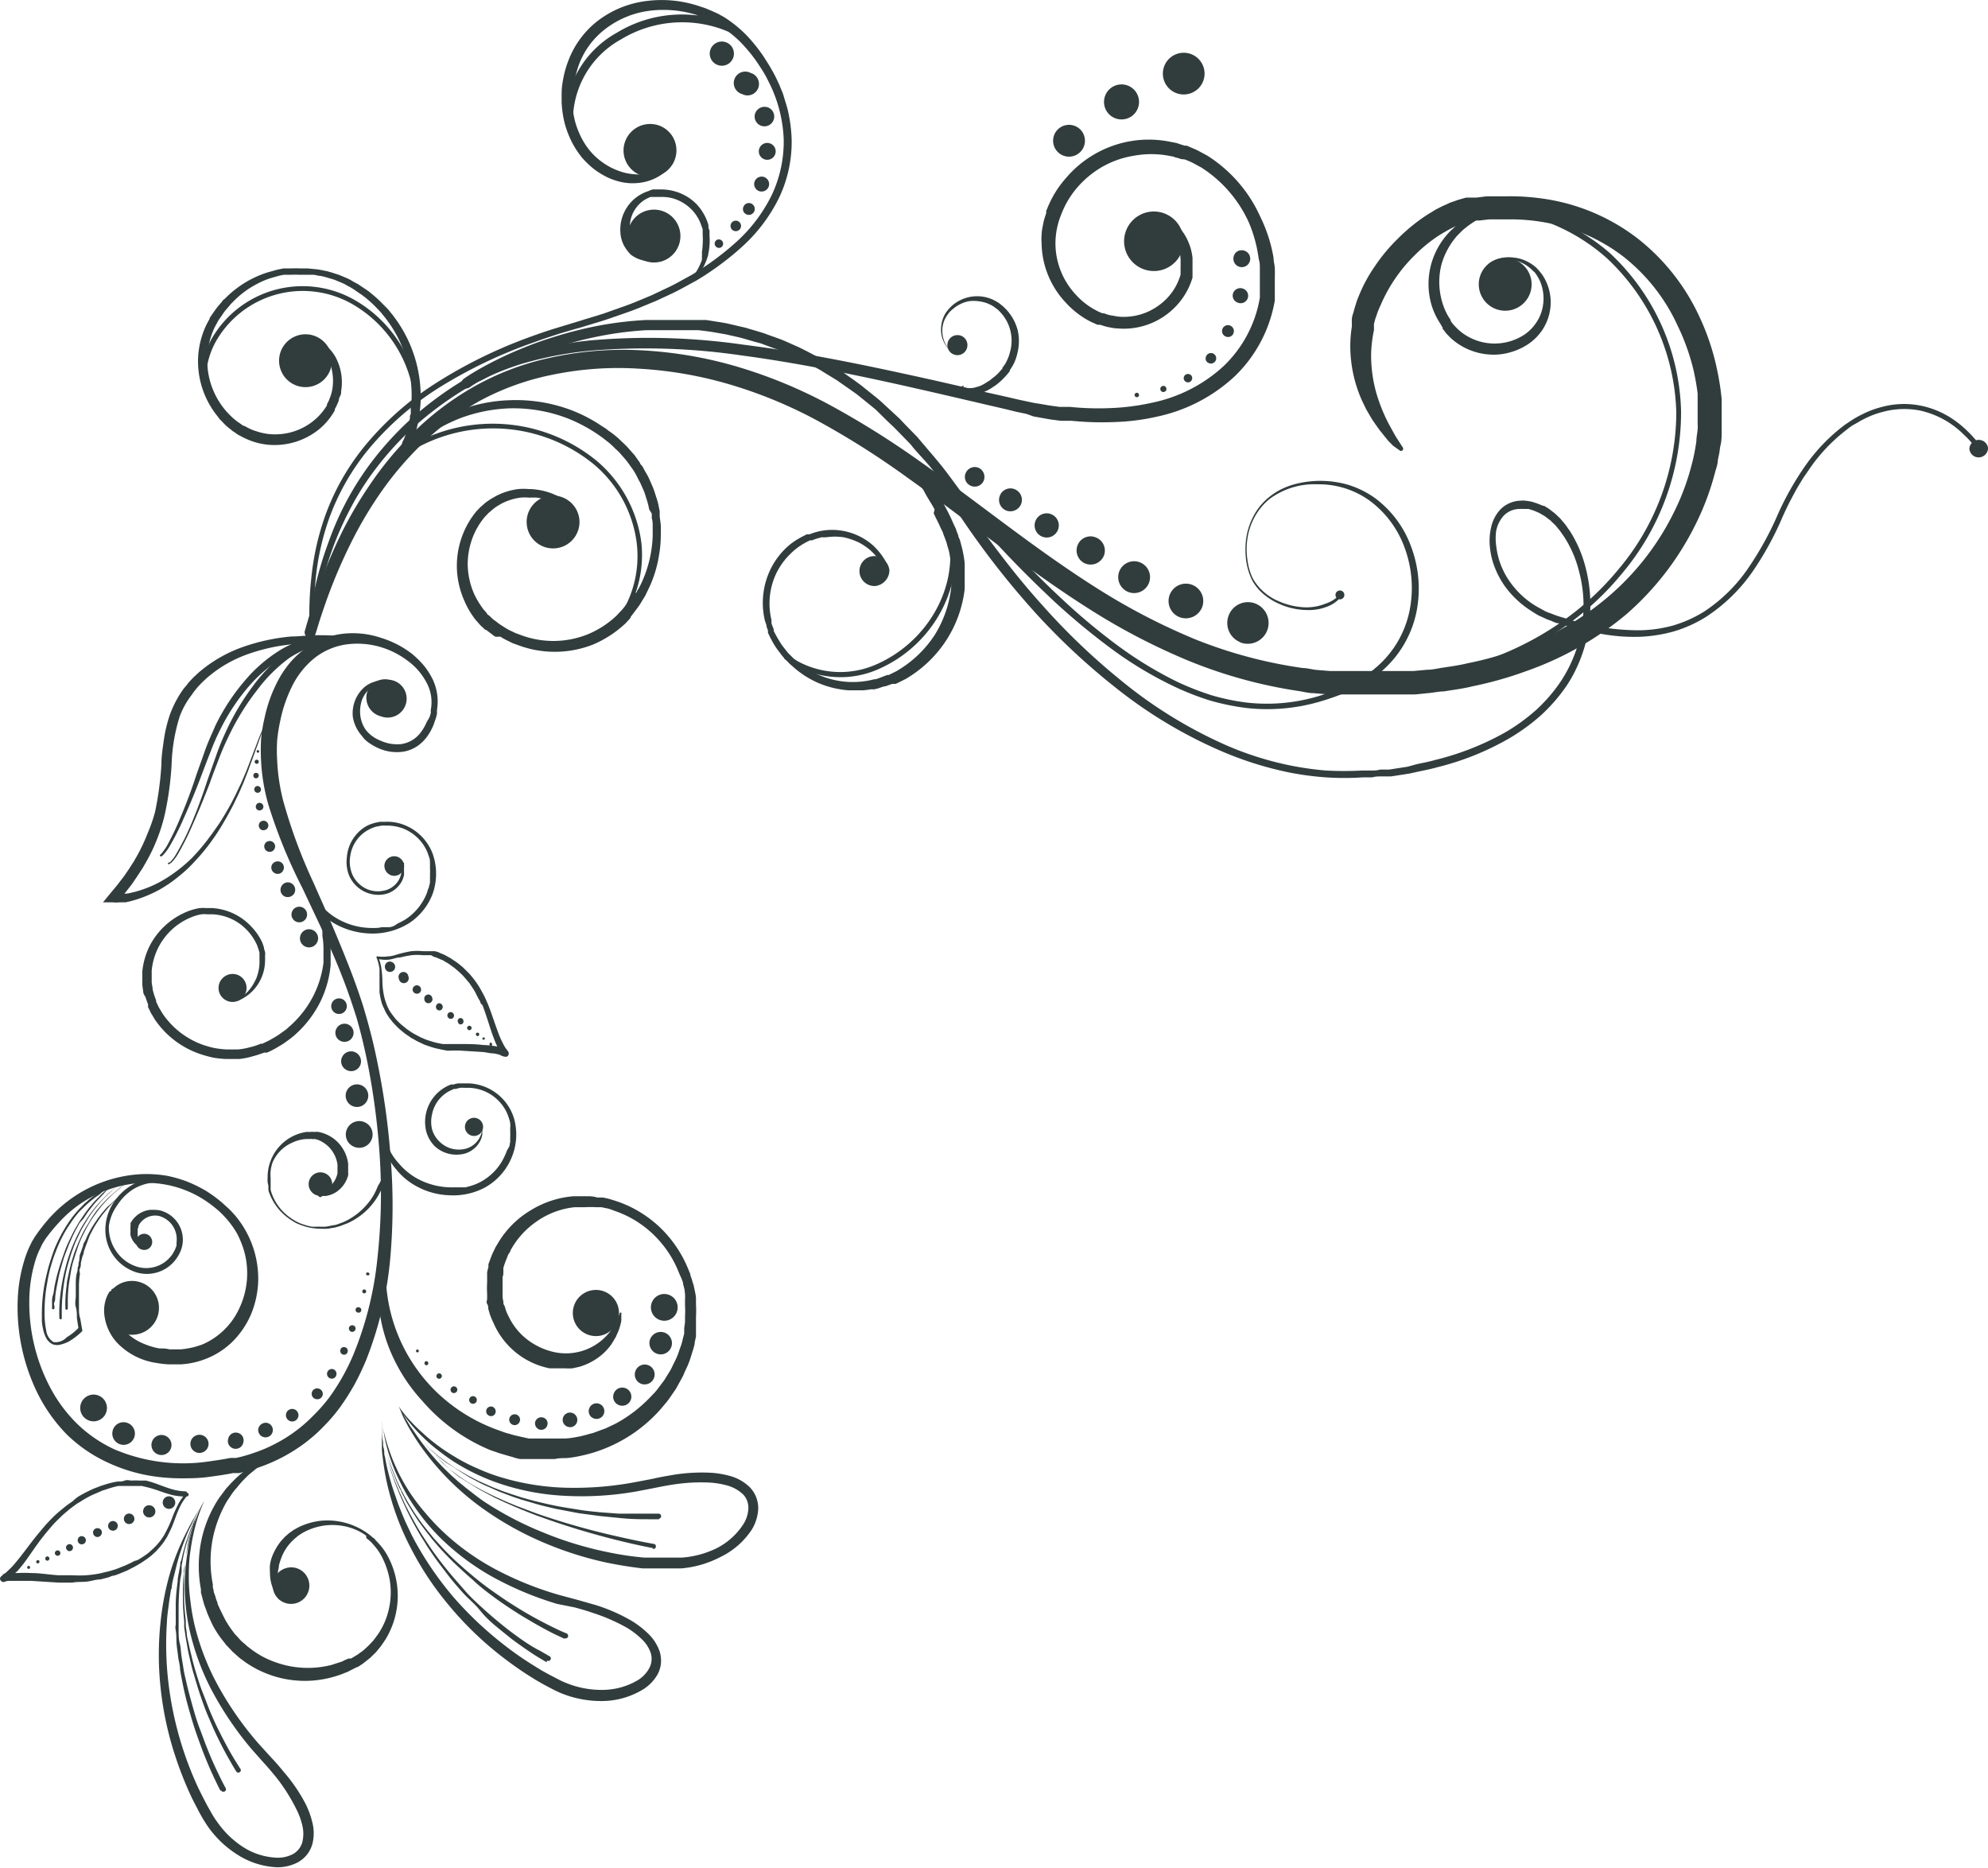 <?xml version="1.0" encoding="UTF-8"?> <svg xmlns="http://www.w3.org/2000/svg" viewBox="0 0 124.88 117.34"> <defs> <style>.cls-1{fill:#313d3d;}</style> </defs> <title>Asset 2</title> <g id="Layer_2" data-name="Layer 2"> <g id="Layer_1-2" data-name="Layer 1"> <path class="cls-1" d="M24.22,78.48v.19c0,.12,0,.3,0,.53a12.55,12.55,0,0,0,.09,2,10.46,10.46,0,0,0,3,6.13,10.83,10.83,0,0,0,3.84,2.45l.58.21.6.17.62.14.28.06.34,0,.33,0,.17,0h.78c.21,0,.43,0,.64,0a4.81,4.81,0,0,0,.65-.08l.32-.06.32-.08.32-.09a1.7,1.7,0,0,0,.32-.1l.63-.23.61-.29a8.75,8.75,0,0,0,2.18-1.66l.24-.25a3,3,0,0,0,.23-.27l.42-.56.37-.6a3.18,3.18,0,0,0,.16-.32l.16-.32a4.32,4.32,0,0,0,.26-.66l.12-.33a3.58,3.58,0,0,0,.09-.35l.09-.34,0-.18,0-.16.05-.37,0-.19v-.17a5.43,5.43,0,0,0,0-.7l0-.35a2.23,2.23,0,0,0,0-.36L43,81l-.09-.35c0-.11-.06-.23-.1-.34L42.67,80a6.7,6.7,0,0,0-1.54-2.37,6.54,6.54,0,0,0-2.35-1.51L38.45,76a2.07,2.07,0,0,0-.33-.1l-.34-.07-.17,0h-.16a5.47,5.47,0,0,0-.69,0c-.11,0-.21,0-.32,0l-.34,0a5.06,5.06,0,0,0-2.41.91,5.24,5.24,0,0,0-1.63,1.82c0,.09-.1.17-.14.26s-.07.18-.11.28a4.93,4.93,0,0,0-.19.54s0,.1,0,.14l0,.14c0,.1,0,.19-.05.28l0,.07v0h0v0l0,.15c0,.1,0,.21,0,.3s0,.33,0,.52l0,.26.05.26c0,.08,0,.16.06.25s.05.16.08.24a3.19,3.19,0,0,0,.2.46,4,4,0,0,0,1.21,1.47,4.31,4.31,0,0,0,1.55.73,3.49,3.49,0,0,0,3.49-1.13l.08-.09.06-.09.13-.18.19-.32.13-.27a1.38,1.38,0,0,1,.08-.2l.06-.17h0a.08.08,0,0,1,.09,0,.07.07,0,0,1,0,.07l0,.19c0,.06,0,.14,0,.23a2.6,2.6,0,0,1-.07.31,2.54,2.54,0,0,1-.13.39l-.1.22-.05.12-.07.11a3.31,3.31,0,0,1-.81,1,3.84,3.84,0,0,1-1.39.75l-.44.1a3.39,3.39,0,0,1-.47,0h-.49l-.22,0h-.14l-.13,0A4.87,4.87,0,0,1,31,83.1a5,5,0,0,1-.24-.58l-.09-.31c0-.1,0-.2-.07-.31s0-.21,0-.32,0-.22,0-.33a5.19,5.19,0,0,1,0-.68c0-.11,0-.2,0-.31l0-.15V80l0-.08a3,3,0,0,1,.08-.32l0-.17a.88.88,0,0,1,.05-.15c.08-.21.15-.43.25-.63l.15-.31.18-.3a5.86,5.86,0,0,1,2-2,6.05,6.05,0,0,1,2.73-.9l.37,0h.38c.26,0,.48,0,.72.08h.19l.18,0,.36.08.36.11.35.12a7.38,7.38,0,0,1,2.54,1.6,7.58,7.58,0,0,1,1.72,2.53l.15.36c0,.13.08.25.11.38s.08.24.11.37l.08.38a2.63,2.63,0,0,1,.06.39l0,.39a7,7,0,0,1,0,.8V83c0,.06,0,.12,0,.18l0,.38,0,.2,0,.19-.08.38c0,.13-.05.26-.08.38l-.12.38a6.34,6.34,0,0,1-.26.73L43,86.2a2.21,2.21,0,0,1-.16.35l-.38.69-.44.64a3.5,3.5,0,0,1-.24.3l-.25.3a9.23,9.23,0,0,1-5.21,3,6.29,6.29,0,0,1-.74.11c-.24,0-.48,0-.73.06l-.76,0h-.18l-.17,0-.33,0-.34,0h0s-.07,0-.05,0h0l-.09,0-.17,0c-.23,0-.45-.1-.68-.16s-.44-.13-.66-.19l-.64-.22A11.43,11.43,0,0,1,26.53,88a10.71,10.71,0,0,1-2.2-3.62,10.34,10.34,0,0,1-.59-3.19c0-.22,0-.43,0-.63a4.75,4.75,0,0,1,0-.56c0-.17,0-.33.05-.47s.05-.28.07-.4a4,4,0,0,1,.11-.52l0-.18a.08.08,0,0,1,.1-.06S24.22,78.44,24.22,78.48Z"></path> <path class="cls-1" d="M19.22,55l.08.28.05.16.06.17c0,.06.05.12.08.19l.11.22a3.8,3.8,0,0,0,.71,1,4.11,4.11,0,0,0,1.3.9,4.43,4.43,0,0,0,1.85.37c.17,0,.34,0,.51-.05l.26,0,.12,0,.13,0a1.2,1.2,0,0,0,.27-.08L25,58a4.23,4.23,0,0,0,.47-.25A3.49,3.49,0,0,0,26.85,56c0-.09.07-.18.09-.27l.07-.28,0-.29a2.64,2.64,0,0,0,0-.29,1.43,1.43,0,0,0,0-.29v-.15a.78.78,0,0,0,0-.14A2.33,2.33,0,0,0,27,54a2,2,0,0,0-.09-.29,2.59,2.59,0,0,0-.6-1,2.78,2.78,0,0,0-.94-.65,2.87,2.87,0,0,0-1.11-.2,2.46,2.46,0,0,0-.28,0l-.27.05a1,1,0,0,0-.27.08l-.13.05-.12.06A2.22,2.22,0,0,0,22,53.79a2.06,2.06,0,0,0,.08,1,1.72,1.72,0,0,0,.49.74,1.7,1.7,0,0,0,1.46.43,1.4,1.4,0,0,0,1-.65,1.38,1.38,0,0,0,.2-.75,1.22,1.22,0,0,0,0-.21l0-.07h0a.08.08,0,1,1,.15,0v.08c0,.05,0,.13,0,.23s0,.1,0,.17a1.62,1.62,0,0,1,0,.2,1.55,1.55,0,0,1-.18.47,1.63,1.63,0,0,1-.42.46,1.51,1.51,0,0,1-.67.29,2,2,0,0,1-2.22-1.29,2.35,2.35,0,0,1-.1-1.06A2.48,2.48,0,0,1,23,51.9l.14-.07.14-.06.29-.09.31-.06.31,0a2.9,2.9,0,0,1,1.23.21,3.12,3.12,0,0,1,1.76,1.8,3.79,3.79,0,0,1,0,2.51A3.83,3.83,0,0,1,25.68,58a4.33,4.33,0,0,1-2.21.64,4.89,4.89,0,0,1-2-.4,4.27,4.27,0,0,1-1.43-1,4.06,4.06,0,0,1-.77-1.11c0-.08-.09-.16-.12-.24l-.08-.22c0-.07-.05-.13-.07-.19l0-.16-.08-.28a.19.19,0,0,1,.36-.1Z"></path> <path class="cls-1" d="M24.11,71.05s0,.1.07.29l0,.15.06.18.07.21a1.46,1.46,0,0,0,.1.23,3.73,3.73,0,0,0,.67,1,4.08,4.08,0,0,0,1.28,1,4.55,4.55,0,0,0,1.85.47c.17,0,.34,0,.51,0l.27,0,.12,0,.14,0,.26-.07.25-.08a3.22,3.22,0,0,0,.5-.23,3.44,3.44,0,0,0,1.47-1.65,2.18,2.18,0,0,0,.11-.27L32,72l.05-.29c0-.09,0-.19,0-.29a2.8,2.8,0,0,0,0-.29V71s0-.1,0-.15a1.26,1.26,0,0,0,0-.28,1.23,1.23,0,0,0-.07-.29,2.6,2.6,0,0,0-.54-1,2.71,2.71,0,0,0-2-.95h-.27a2.23,2.23,0,0,0-.27,0l-.27.07-.12,0-.12.06A2.1,2.1,0,0,0,27.14,70a2,2,0,0,0,0,.93,1.67,1.67,0,0,0,.42.73A1.71,1.71,0,0,0,29,72.2a1.4,1.4,0,0,0,1-.54,1.43,1.43,0,0,0,.29-.73,1.79,1.79,0,0,0,0-.21v-.07h0s0,0,0,0a0,0,0,0,1,0,0v.07a1.07,1.07,0,0,1,0,.23,1.71,1.71,0,0,1,0,.36,1.41,1.41,0,0,1-.19.47,1.47,1.47,0,0,1-.44.46,1.49,1.49,0,0,1-.71.27A2,2,0,0,1,27.31,72a2.11,2.11,0,0,1-.53-.91,2.51,2.51,0,0,1,1.41-2.91l.14-.06.16,0a2,2,0,0,1,.29-.07l.32,0h.32a3.11,3.11,0,0,1,2.88,2.24,3.74,3.74,0,0,1-.2,2.51,3.81,3.81,0,0,1-1.65,1.8,4.24,4.24,0,0,1-2.22.48,4.6,4.6,0,0,1-2-.53,4.17,4.17,0,0,1-1.33-1.08,4,4,0,0,1-.69-1.13c0-.09-.07-.16-.09-.24l-.07-.23,0-.19,0-.15-.06-.29A.09.09,0,0,1,24,71,.08.08,0,0,1,24.11,71.05Z"></path> <path class="cls-1" d="M11.23,74.44,11,74.37l-.11,0-.13,0a1.6,1.6,0,0,0-.33-.07,2.85,2.85,0,0,0-.93,0,3,3,0,0,0-1.13.4,3.3,3.3,0,0,0-1,1A2.91,2.91,0,0,0,6.84,77a2.59,2.59,0,0,0,.45,1.58,2.46,2.46,0,0,0,1.36,1,2,2,0,0,0,1.61-.24,2.1,2.1,0,0,0,.58-.57l.1-.18a.85.85,0,0,0,.08-.17,1,1,0,0,0,.07-.2l0-.09v-.09a1.53,1.53,0,0,0-.48-1.32,1.59,1.59,0,0,0-.58-.33A1.17,1.17,0,0,0,8.7,77l0,0h0v0h0l0,.06-.05.13c0,.06,0,.11,0,.17a1.15,1.15,0,0,0,0,.19c0,.06,0,.12,0,.17a1.11,1.11,0,0,0,.28.44l.15.13h0a.11.11,0,0,1,0,.13.1.1,0,0,1-.09,0l-.22-.09a1.1,1.1,0,0,1-.48-.5,1,1,0,0,1-.09-.23,1.09,1.09,0,0,1,0-.26,1.73,1.73,0,0,1,0-.32l0-.12,0-.07h0v0h0l0,0A1.6,1.6,0,0,1,9.39,76a2.6,2.6,0,0,1,.4,0,1.3,1.3,0,0,1,.42.08,1.89,1.89,0,0,1,1.25,2.1,1.89,1.89,0,0,1-.13.44,2.71,2.71,0,0,1-.23.41,2.27,2.27,0,0,1-2.54.89A2.79,2.79,0,0,1,6.63,77a3.08,3.08,0,0,1,.58-1.57,3.43,3.43,0,0,1,1.09-1A3.2,3.2,0,0,1,9.5,74a3.4,3.4,0,0,1,1,0,2.78,2.78,0,0,1,.36.08l.14,0,.11,0,.2.08a.08.08,0,0,1,.05.1A.07.07,0,0,1,11.23,74.44Z"></path> <path class="cls-1" d="M16.8,91.75l-.38.26a4.55,4.55,0,0,0-.43.33l-.26.21-.14.12-.14.14a6.66,6.66,0,0,0-.59.66,1.46,1.46,0,0,0-.16.19l-.08.1-.07.1-.3.45a7.67,7.67,0,0,0-.88,2.31,7.46,7.46,0,0,0,0,2.9l0,.19.05.19c0,.12.07.25.11.38a1.9,1.9,0,0,0,.13.38c0,.12.09.25.14.38l.18.37.09.18.05.1,0,0v0h0l0,0a6,6,0,0,0,.46.72l.12.16.06.08.08.08.28.31c.1.1.21.19.32.28a1.07,1.07,0,0,0,.16.14l.17.13a6.07,6.07,0,0,0,.73.47,5.7,5.7,0,0,0,.8.35,6,6,0,0,0,3.53.17l.43-.14.22-.07.2-.1.21-.09.11,0h0l0,0,.05,0,.4-.24.36-.26.33-.3.31-.33.27-.36a4.55,4.55,0,0,0,.71-1.63,4.74,4.74,0,0,0,.06-1.76,5.06,5.06,0,0,0-.55-1.6,3.81,3.81,0,0,0-.49-.68,2.47,2.47,0,0,0-.28-.28l-.16-.13L23,96.46l-.16-.11-.17-.1a2.26,2.26,0,0,0-.35-.17,2.6,2.6,0,0,0-.36-.13,2.49,2.49,0,0,0-.37-.09,3.76,3.76,0,0,0-1.42,0,3.83,3.83,0,0,0-1.2.45l-.26.17c-.07.07-.14.12-.21.18l-.2.19-.18.21a3,3,0,0,0-.47.86,3.38,3.38,0,0,0-.13.42c0,.14-.05.27-.06.4A3.7,3.7,0,0,0,17.5,100c0,.14.06.25.07.32l0,.12h0s0,0,0,.06l0,0-.08-.1a1.78,1.78,0,0,1-.19-.3,2.61,2.61,0,0,1-.34-1.33,2.74,2.74,0,0,1,0-.48,2.55,2.55,0,0,1,.13-.51,3.69,3.69,0,0,1,.58-1l.22-.24.25-.22.29-.21.29-.16a4.25,4.25,0,0,1,1.39-.42,4.34,4.34,0,0,1,3,.8l.17.13.16.14c.05,0,.11.09.16.15l.15.16a4,4,0,0,1,.53.7,5.26,5.26,0,0,1-.07,5.38l-.28.41-.31.38-.36.35-.4.32c-.14.11-.27.18-.4.27l-.05,0,0,0,0,0-.11.06-.22.11-.23.12-.23.09a4.43,4.43,0,0,1-.47.17,6.56,6.56,0,0,1-4,0,7,7,0,0,1-.93-.38,6.59,6.59,0,0,1-.85-.51l-.2-.15a1.39,1.39,0,0,1-.19-.15l-.37-.33-.33-.35-.09-.09-.07-.1-.16-.2a6.31,6.31,0,0,1-.51-.76v0l0,0h0l0,0-.06-.11-.1-.2-.19-.42c-.06-.14-.11-.28-.16-.42s-.11-.28-.15-.43l-.11-.42-.06-.22a1.55,1.55,0,0,0,0-.21,8,8,0,0,1,.07-3.25,7.65,7.65,0,0,1,1.09-2.5l.36-.48.08-.11.1-.1.18-.2a8.28,8.28,0,0,1,.7-.66l.17-.13.16-.12.3-.21a2.93,2.93,0,0,1,.49-.28l.4-.22a.19.19,0,0,1,.26.07A.19.19,0,0,1,16.8,91.75Z"></path> <path class="cls-1" d="M20.24,57.38l.14.37a3.21,3.21,0,0,1,.16.45c0,.1.05.2.08.3l.05.17,0,.18a6,6,0,0,1,.1.81l0,.22v.24c0,.16,0,.33,0,.5a6.68,6.68,0,0,1-.61,2.23A6.84,6.84,0,0,1,18.53,65a1.49,1.49,0,0,1-.14.12l-.15.12-.3.22c-.2.15-.43.27-.64.4l-.35.18-.18.08-.08,0-.05,0h-.05a7.33,7.33,0,0,1-.75.24,4.64,4.64,0,0,1-.81.16c-.13,0-.27,0-.41,0H14.2a5.85,5.85,0,0,1-.83-.09,7.66,7.66,0,0,1-.82-.23,5.61,5.61,0,0,1-2.71-2,2.74,2.74,0,0,1-.23-.36l-.12-.19-.09-.19-.1-.2,0-.1h0s0,0,0,0v-.08c-.05-.13-.1-.25-.14-.39S9,62.46,9,62.31l-.06-.43,0-.43,0-.43a4.58,4.58,0,0,1,.48-1.64,4.61,4.61,0,0,1,2.39-2.14,3.22,3.22,0,0,1,.37-.12,2.7,2.7,0,0,1,.39-.08,2.45,2.45,0,0,1,.38,0h.38a3.66,3.66,0,0,1,2.49,1.2,3.59,3.59,0,0,1,.67,1l.09.27c0,.1.05.2.07.29s0,.19,0,.28a2.44,2.44,0,0,1,0,.27,2.76,2.76,0,0,1-.6,1.69,2.69,2.69,0,0,1-.88.72,1.52,1.52,0,0,1-.27.11l-.1,0,.09-.05c.05,0,.14-.08.24-.16a2.61,2.61,0,0,0,.75-.79c.06-.09.11-.2.17-.31s.1-.24.14-.37a2.76,2.76,0,0,0,.11-.88c0-.07,0-.15,0-.23l0-.24-.07-.24-.09-.25a3.39,3.39,0,0,0-.62-.92,3.19,3.19,0,0,0-2.2-1H13a1.86,1.86,0,0,0-.33,0,2.55,2.55,0,0,0-.32.07,2.79,2.79,0,0,0-.34.12,4,4,0,0,0-2.48,3.35l0,.38,0,.38.06.37c0,.13.06.24.08.36l.14.39,0,0v0s0,0,0,0v0l0,.08.09.18.08.17.1.17c.07.11.13.22.21.33a5.14,5.14,0,0,0,2.43,1.84,6.25,6.25,0,0,0,.74.21,6.39,6.39,0,0,0,.75.09h.37l.37,0a4,4,0,0,0,.72-.13,3.91,3.91,0,0,0,.71-.23h0l0,0,.09,0,.16-.07c.11-.06.22-.1.32-.16s.42-.23.61-.37l.28-.2.14-.1.13-.12a6.48,6.48,0,0,0,1.58-2,6.34,6.34,0,0,0,.63-2.07l0-.47v-.22c0-.07,0-.15,0-.22a4.59,4.59,0,0,0-.07-.77.88.88,0,0,0,0-.16l0-.16-.06-.28a2.77,2.77,0,0,0-.13-.45c-.09-.24-.13-.37-.13-.37a.13.13,0,0,1,.08-.17A.14.14,0,0,1,20.24,57.38Z"></path> <path class="cls-1" d="M24.26,72.59s0,.08,0,.24A4.21,4.21,0,0,1,24.19,74a3.62,3.62,0,0,1-.17.57,4.22,4.22,0,0,1-2.09,2.22c-.13.07-.28.11-.42.17s-.29.09-.44.14l-.48.08a3.64,3.64,0,0,1-.48,0,3.3,3.3,0,0,1-1-.16,3.94,3.94,0,0,1-.48-.18,4,4,0,0,1-.44-.27A3.41,3.41,0,0,1,16.94,75a1.21,1.21,0,0,1-.08-.25l0-.13,0-.13a2.38,2.38,0,0,1-.05-.26,2.28,2.28,0,0,1,0-.26,2.81,2.81,0,0,1,.17-1,2.85,2.85,0,0,1,2.28-1.87l.23,0a2.25,2.25,0,0,1,.26,0,1.9,1.9,0,0,1,.25,0,2.1,2.1,0,0,1,.24.06,2.31,2.31,0,0,1,.83.45,2.35,2.35,0,0,1,.8,1.48v.38l0,.19a.85.85,0,0,1,0,.17,1.82,1.82,0,0,1-.68,1,1.7,1.7,0,0,1-.69.29.8.8,0,0,1-.19,0h-.07A.07.07,0,0,1,20,75a.07.07,0,0,1,0-.08h0l.06,0,.16-.06a1.62,1.62,0,0,0,.52-.35,1.56,1.56,0,0,0,.46-.81.68.68,0,0,1,0-.14V73.3l0-.15A1.95,1.95,0,0,0,20,71.61l-.19-.06-.2,0a.58.58,0,0,0-.19,0,1.61,1.61,0,0,0-.22,0,2.33,2.33,0,0,0-.83.22A2.38,2.38,0,0,0,17.13,73,2.28,2.28,0,0,0,17,74c0,.09,0,.17,0,.26s0,.16,0,.24l0,.12,0,.11a2.17,2.17,0,0,0,.07.24,3.15,3.15,0,0,0,1.18,1.53,3.45,3.45,0,0,0,.41.25,2.49,2.49,0,0,0,.45.18,3.45,3.45,0,0,0,.46.12,3.55,3.55,0,0,0,.46,0,3.77,3.77,0,0,0,.47,0l.44-.09c.14,0,.29-.07.43-.12s.27-.1.4-.17a4.17,4.17,0,0,0,1.27-1,3.63,3.63,0,0,0,.69-1.16A3.24,3.24,0,0,0,24,74c0-.17.05-.33.07-.47a1.41,1.41,0,0,0,0-.2v-.18a2.33,2.33,0,0,0,0-.29l0-.24a.13.13,0,0,1,.25,0Z"></path> <path class="cls-1" d="M7.32,81.21l-.05.09,0,0,0,.06a1,1,0,0,0,0,.13,1.85,1.85,0,0,0,0,1,2.56,2.56,0,0,0,.26.67,2.75,2.75,0,0,0,.54.66,3.43,3.43,0,0,0,.85.54A4.8,4.8,0,0,0,10,84.7c.21,0,.43,0,.65.06h.69a5.14,5.14,0,0,0,1.4-.32A4.52,4.52,0,0,0,15,82.25a5.15,5.15,0,0,0,.31-3.75,6.16,6.16,0,0,0-.41-1,5.68,5.68,0,0,0-.61-.87c-.12-.14-.25-.28-.37-.4s-.29-.27-.43-.38a7.53,7.53,0,0,0-.92-.64A6.7,6.7,0,0,0,8,74.41a7.61,7.61,0,0,0-4.36,2.45,10.33,10.33,0,0,0-.81,1l-.17.28-.07.14-.07.15a4.47,4.47,0,0,0-.25.6,8.85,8.85,0,0,0-.43,2.68,11.4,11.4,0,0,0,1.3,5.42,9.24,9.24,0,0,0,1.69,2.29,8.4,8.4,0,0,0,2.36,1.62,11,11,0,0,0,5.78.78c.5-.07,1-.14,1.5-.24l.19,0,.17,0,.38-.09c.24-.07.47-.13.71-.22a8.66,8.66,0,0,0,1.37-.58,9.21,9.21,0,0,0,2.4-1.78,9.79,9.79,0,0,0,1-1.14,13.38,13.38,0,0,0,1.5-2.66,21.52,21.52,0,0,0,1.51-6,36.74,36.74,0,0,0,.17-6.2,45.1,45.1,0,0,0-.77-6.08c-.2-1-.44-2-.71-2.93l-.23-.71c-.08-.23-.15-.47-.24-.7-.16-.47-.34-.93-.52-1.39-.36-.91-.76-1.8-1.16-2.68L19,55.79a32.77,32.77,0,0,1-2.14-5.24,12.26,12.26,0,0,1-.46-2.75,12.71,12.71,0,0,1,0-1.38,9.71,9.71,0,0,1,.22-1.33,8.91,8.91,0,0,1,.92-2.48,6.35,6.35,0,0,1,.76-1.08,5.34,5.34,0,0,1,1-.87,4.88,4.88,0,0,1,2.33-.86,5.56,5.56,0,0,1,2.32.27,6.1,6.1,0,0,1,1.93,1,5.82,5.82,0,0,1,.75.74,4.64,4.64,0,0,1,.55.86,3.26,3.26,0,0,1,.27,1.93l0,.12a.81.81,0,0,1,0,.11l-.05.22-.15.44a3.36,3.36,0,0,1-.43.79,2.47,2.47,0,0,1-.64.61,2.25,2.25,0,0,1-.81.32,2.82,2.82,0,0,1-1.57-.2,3.63,3.63,0,0,1-.64-.36,1.94,1.94,0,0,1-.27-.23l0,0,0,0,0,0-.05-.06a1.34,1.34,0,0,1-.11-.14A2.34,2.34,0,0,1,22.16,45a2.2,2.2,0,0,1,.7-1.81,1.76,1.76,0,0,1,.61-.35,2.45,2.45,0,0,1,.49-.12h.41a.09.09,0,0,1,.08.08.08.08,0,0,1-.07.08h-.1l-.28,0a2,2,0,0,0-.9.51,1.77,1.77,0,0,0-.38.63,2.25,2.25,0,0,0-.09.88,2,2,0,0,0,.35.95,2.2,2.2,0,0,0,.94.68,2.5,2.5,0,0,0,1.28.21,1.85,1.85,0,0,0,1.21-.71,2.9,2.9,0,0,0,.4-.69A2.26,2.26,0,0,0,27,45l.06-.21a.54.54,0,0,0,0-.1l0-.1a2.55,2.55,0,0,0-.26-1.7,4,4,0,0,0-1.24-1.42,5.33,5.33,0,0,0-1.81-.87,5.14,5.14,0,0,0-2.07-.11,4.19,4.19,0,0,0-1.93.85,5.32,5.32,0,0,0-1.38,1.72,8.85,8.85,0,0,0-.77,2.24,10,10,0,0,0-.19,1.22,10.22,10.22,0,0,0,0,1.24,12.49,12.49,0,0,0,.38,2.54,32.76,32.76,0,0,0,1.91,5.16c.38.87.78,1.75,1.16,2.65s.76,1.81,1.12,2.74c.18.46.35.93.52,1.41l.24.71c.08.25.15.49.22.73.29,1,.54,2,.74,3a46.35,46.35,0,0,1,.85,6.16,37.32,37.32,0,0,1-.05,6.34A22.87,22.87,0,0,1,23,85.43c-.21.5-.44,1-.7,1.48a15.39,15.39,0,0,1-.87,1.39,10.71,10.71,0,0,1-1.06,1.26,10,10,0,0,1-1.24,1.1,10.54,10.54,0,0,1-2.92,1.53c-.25.1-.53.16-.79.24l-.38.1-.2,0-.2,0c-.53.11-1.06.18-1.59.25s-1.07.08-1.61.08a12.28,12.28,0,0,1-1.6-.1,10.36,10.36,0,0,1-3.09-.9A9.17,9.17,0,0,1,4.19,90.1a10.24,10.24,0,0,1-1.81-2.54,12.25,12.25,0,0,1-1.27-5.83,9.7,9.7,0,0,1,.52-2.88,5.79,5.79,0,0,1,.29-.68L2,78l.1-.16a3.28,3.28,0,0,1,.2-.31,10.6,10.6,0,0,1,.88-1.1,8.36,8.36,0,0,1,4.73-2.57,7.55,7.55,0,0,1,2.6,0,8.15,8.15,0,0,1,1.22.35,8.89,8.89,0,0,1,1.12.54,7.75,7.75,0,0,1,1,.71c.16.13.29.26.44.39s.28.28.42.43a6.16,6.16,0,0,1,1.51,4.18,5.94,5.94,0,0,1-.44,2.07,5.48,5.48,0,0,1-1.12,1.69,4.93,4.93,0,0,1-1.57,1.07,5.14,5.14,0,0,1-1.71.41l-.21,0h-.6a6.31,6.31,0,0,1-.76-.09,4.27,4.27,0,0,1-2.41-1.22,3.09,3.09,0,0,1-.85-1.85,2.28,2.28,0,0,1,.23-1.24l.1-.17L7,81.08,7,81a.19.19,0,0,1,.26,0A.2.2,0,0,1,7.32,81.21Z"></path> <path class="cls-1" d="M9.33,74a6.83,6.83,0,0,0-1.23.7,5.79,5.79,0,0,0-.55.43,5.91,5.91,0,0,0-.52.48l-.24.26-.22.27a3,3,0,0,0-.22.28,3,3,0,0,0-.2.29,6,6,0,0,0-.36.6l-.16.31L5.49,78l-.12.32a3.38,3.38,0,0,0-.11.34c0,.11-.07.22-.1.33l-.08.34c0,.12,0,.23-.06.35s0,.23,0,.35a5.36,5.36,0,0,0-.06.69c0,.12,0,.24,0,.35v.35c0,.24,0,.47,0,.7s0,.47.08.7l.12.69h0a.14.14,0,0,1,0,.11h0a4.18,4.18,0,0,1-.81.63,2,2,0,0,1-.48.19.83.83,0,0,1-.56,0A.89.89,0,0,1,2.88,84a1.91,1.91,0,0,1-.17-.49A4.5,4.5,0,0,1,2.63,83c0-.16,0-.33,0-.5a10.25,10.25,0,0,1,.2-2q.1-.48.24-1c.1-.32.2-.64.33-1a9.56,9.56,0,0,1,.93-1.75,6.85,6.85,0,0,1,.62-.78l.35-.36c.13-.11.25-.23.38-.33s.26-.2.4-.29l.21-.14.21-.12a5.29,5.29,0,0,1,.91-.41c.15-.06.31-.1.47-.15l.49-.12.49-.07Zm0,0-.49,0-.49.08-.48.12c-.16,0-.32.09-.47.15a5.62,5.62,0,0,0-.89.43L6.29,75l-.2.14c-.14.09-.26.2-.39.3s-.25.22-.37.33L5,76.09a6.57,6.57,0,0,0-.6.79,7.15,7.15,0,0,0-.5.84,8.11,8.11,0,0,0-.4.91c-.12.3-.22.62-.31.93s-.16.64-.22,1a9.92,9.92,0,0,0-.17,2,5.13,5.13,0,0,0,.1,1,1,1,0,0,0,.46.74A.94.94,0,0,0,4.19,84a3.35,3.35,0,0,0,.75-.6h0l0,.11-.11-.71c0-.24,0-.47-.07-.71s0-.47,0-.71V81c0-.12,0-.24,0-.36s0-.47.08-.71,0-.23.06-.35,0-.23.07-.35L5,78.93c0-.12.07-.23.1-.34l.12-.34c0-.11.08-.22.14-.33l.14-.32.17-.32a6.1,6.1,0,0,1,.38-.6,1.94,1.94,0,0,1,.21-.29,3,3,0,0,1,.22-.28l.23-.27L7,75.59c.17-.17.35-.32.53-.47a4.73,4.73,0,0,1,.57-.43A6.45,6.45,0,0,1,9.33,74Z"></path> <path class="cls-1" d="M12.84,94.27s-.09.18-.23.54a10.53,10.53,0,0,0-.47,1.6c-.08.35-.14.74-.2,1.17s-.08.89-.08,1.39a11,11,0,0,0,.1,1.58,12.78,12.78,0,0,0,.31,1.72,15.55,15.55,0,0,0,1.44,3.64,20.81,20.81,0,0,0,2.51,3.59l.78.86c.27.28.54.59.79.9a10.51,10.51,0,0,1,1.38,2,5.48,5.48,0,0,1,.45,1.21,2.76,2.76,0,0,1,0,1.37,2,2,0,0,1-.33.65,2,2,0,0,1-.56.48,2.74,2.74,0,0,1-1.35.32,5,5,0,0,1-2.48-.8,6.51,6.51,0,0,1-1.85-1.77c-.12-.18-.23-.35-.34-.54s-.2-.35-.29-.53-.19-.36-.28-.54-.18-.37-.26-.55a22.53,22.53,0,0,1-.86-2.22,20.52,20.52,0,0,1-.94-4.4,19.36,19.36,0,0,1,0-4,17.52,17.52,0,0,1,.66-3.33,15.41,15.41,0,0,1,1-2.42c.08-.17.16-.32.24-.46a3.61,3.61,0,0,1,.22-.39c.14-.24.26-.45.37-.61Zm0,0s-.1.18-.3.51c-.1.17-.2.38-.34.62l-.19.41c-.07.14-.15.29-.22.46A14.58,14.58,0,0,0,11,98.71c-.06.24-.13.49-.18.75s0,.26-.08.39l-.06.41c-.05.27-.08.56-.12.85s-.07.59-.08.89a20.4,20.4,0,0,0,.13,3.94,21.73,21.73,0,0,0,1.87,6.42l.26.52.27.52.3.53a4.9,4.9,0,0,0,.31.48A5.88,5.88,0,0,0,15.24,116a4.24,4.24,0,0,0,2.15.69,2.05,2.05,0,0,0,1-.22,1.24,1.24,0,0,0,.6-.75,2.24,2.24,0,0,0,0-1.06,4.61,4.61,0,0,0-.4-1.07,11.38,11.38,0,0,0-1.28-2c-.25-.3-.49-.59-.76-.88l-.78-.88a21,21,0,0,1-2.51-3.73,15.53,15.53,0,0,1-1.37-3.79A12.84,12.84,0,0,1,11.62,99a12,12,0,0,1,.15-1.41A10.35,10.35,0,0,1,12,96.38a10.52,10.52,0,0,1,.55-1.58A5.54,5.54,0,0,1,12.84,94.27Z"></path> <path class="cls-1" d="M23.69,60.07a2.41,2.41,0,0,0,.71,0c.23,0,.47-.1.7-.16s.48-.12.73-.16a3.69,3.69,0,0,1,.75,0h.19l.18,0,.19,0,.18,0,.19.05.17.08.18.07.16.08c.11.07.23.12.33.19l.31.21c.12.08.2.15.3.23l.14.12.13.13.27.27.24.29a5.19,5.19,0,0,1,.42.62c.06.11.13.22.18.33a3.59,3.59,0,0,1,.17.34l.15.34.13.34c.17.46.32.93.49,1.38a4.71,4.71,0,0,0,.28.65,2.85,2.85,0,0,0,.16.3c.06.1.13.18.2.28a.22.22,0,0,1-.06.31.24.24,0,0,1-.2,0c-.11,0-.21-.09-.32-.12a3.2,3.2,0,0,0-.33-.07c-.23,0-.46-.07-.7-.09l-1.46-.09-.37,0L28.11,66l-.37-.07-.36-.08c-.25-.06-.48-.15-.72-.23l-.34-.16a3.47,3.47,0,0,1-.33-.18l-.17-.09-.15-.11a3,3,0,0,1-.31-.22l-.28-.23c-.09-.08-.18-.18-.27-.27l-.13-.14-.12-.15-.11-.14-.11-.17-.1-.16-.08-.17a1.3,1.3,0,0,0-.08-.17L24,63.07a4.64,4.64,0,0,1-.16-.74c0-.24,0-.49,0-.73s0-.49,0-.73a3.22,3.22,0,0,0-.17-.68h0a.08.08,0,0,1,0-.11Zm.12.18a2.64,2.64,0,0,1,.15.6,6.15,6.15,0,0,1,.06.74q0,.36.06.72a3.22,3.22,0,0,0,.17.68l.06.17.07.15.08.16.1.15.1.14.11.14.11.14.12.12a3,3,0,0,0,.26.24l.28.23.29.2.15.09.16.09.31.16.33.14c.22.07.45.15.68.2l.35.07.35,0,.35,0,.36,0c.48,0,1,0,1.46.06a6.34,6.34,0,0,1,.75.07,2.57,2.57,0,0,1,.38.08c.13,0,.25.08.38.12l-.26.35-.23-.33c-.06-.11-.13-.23-.18-.34s-.19-.47-.27-.7c-.16-.47-.3-.94-.46-1.39l-.12-.34L30.18,63c0-.11-.1-.21-.15-.32l-.16-.32c-.11-.21-.25-.4-.38-.6l-.23-.27c-.07-.09-.15-.17-.23-.26l-.13-.12-.13-.12c-.1-.08-.19-.17-.28-.23l-.29-.21c-.09-.07-.2-.11-.3-.18s-.1-.06-.16-.08l-.16-.07-.16-.07-.17-.05L27.08,60l-.17,0-.17,0h-.18a3.29,3.29,0,0,0-.7,0,5.94,5.94,0,0,0-.71.14c-.23,0-.48.11-.72.14A2.15,2.15,0,0,1,23.81,60.25Z"></path> <path class="cls-1" d="M11.72,94a3.21,3.21,0,0,0-.45.72c-.12.26-.22.53-.32.8a6.39,6.39,0,0,1-.35.81l-.1.2-.12.19a3,3,0,0,1-.26.36c-.09.12-.2.22-.29.34l-.33.3a7.34,7.34,0,0,1-.73.51l-.19.11-.2.11-.39.2c-.27.11-.53.23-.82.32-.14,0-.28.1-.43.13l-.43.11c-.29,0-.58.11-.87.14s-.59,0-.88.06H3.67l-1.73-.11c-.29,0-.57,0-.85,0s-.28,0-.41,0-.27,0-.41.07A.23.23,0,0,1,0,99.17.24.24,0,0,1,.09,99l.32-.25.3-.29c.19-.2.37-.42.55-.65.35-.44.69-.92,1.06-1.37l.28-.34.29-.34c.2-.21.4-.43.62-.63s.45-.38.68-.57l.36-.25A3,3,0,0,1,4.93,94a8.3,8.3,0,0,1,.78-.41,3.56,3.56,0,0,1,.41-.17l.2-.08.22-.07a5.14,5.14,0,0,1,.86-.21c.15,0,.29,0,.44-.06s.3,0,.45,0a3.13,3.13,0,0,1,.44,0l.22,0,.22,0a7.49,7.49,0,0,1,.84.27c.27.1.54.2.81.28a3.49,3.49,0,0,0,.84.13h0a.08.08,0,0,1,.08.08A.05.05,0,0,1,11.72,94Zm-.21,0a3.47,3.47,0,0,1-.73-.1q-.43-.12-.84-.27a7.71,7.71,0,0,0-.82-.24l-.21-.05-.21,0c-.14,0-.28,0-.42,0l-.42,0-.42,0a5.74,5.74,0,0,0-.81.23l-.2.06-.2.09-.4.17a6.65,6.65,0,0,0-.74.41c-.12.08-.25.14-.36.23l-.34.25c-.22.19-.44.36-.64.57a7,7,0,0,0-.59.62l-.27.32-.27.34c-.35.46-.67.94-1,1.4a7.34,7.34,0,0,1-.56.69L.71,99c-.11.11-.24.2-.36.3l-.18-.42.45-.07c.15,0,.3,0,.45,0a8.75,8.75,0,0,1,.89,0c.59,0,1.16.11,1.73.14l.43,0h.43a7.94,7.94,0,0,0,.85,0,7.9,7.9,0,0,0,.85-.11l.41-.1a3.11,3.11,0,0,0,.41-.11c.27-.07.54-.2.81-.3l.38-.18.19-.1L8.63,98a5.45,5.45,0,0,0,.71-.47l.31-.28c.1-.1.2-.2.29-.31a2.6,2.6,0,0,0,.25-.33l.12-.18.1-.19a6.91,6.91,0,0,0,.36-.78,8,8,0,0,1,.34-.8A3.2,3.2,0,0,1,11.51,94Z"></path> <path class="cls-1" d="M21.47,40.47A15.11,15.11,0,0,0,20,40.38c-.51,0-1,0-1.52.08a11.69,11.69,0,0,0-2.94.64,7.92,7.92,0,0,0-2.56,1.5l-.27.25-.26.27,0,0h0s0,0,0,0h0v0l-.06.07-.12.15a2.86,2.86,0,0,0-.22.3A5.1,5.1,0,0,0,11.29,45a11.13,11.13,0,0,0-.51,3,19.64,19.64,0,0,1-.42,3.12,10.39,10.39,0,0,1-.47,1.53,10.53,10.53,0,0,1-.68,1.44l-.2.35c-.06.11-.14.22-.21.33s-.29.44-.44.66-.32.42-.48.63-.33.41-.5.61l-.22-.53h.31l.34,0c.22,0,.45-.07.67-.12a7.41,7.41,0,0,0,1.29-.48,8.18,8.18,0,0,0,1.2-.73,9.29,9.29,0,0,0,1.08-.91A13.63,13.63,0,0,0,13,52.8c.14-.19.29-.38.42-.57s.28-.39.41-.59q.38-.6.72-1.23c.11-.22.22-.42.32-.64l.31-.65.28-.66c.09-.22.17-.44.26-.67l.51-1.34.13-.33.15-.33.29-.66c.09-.22.2-.43.31-.65s.21-.43.33-.64c.24-.41.46-.84.74-1.23l.2-.3c.07-.1.15-.19.22-.28a6.09,6.09,0,0,1,.46-.55l.25-.27.27-.24a1.93,1.93,0,0,1,.28-.22l.29-.21.32-.17a2.26,2.26,0,0,1,.33-.13,1.47,1.47,0,0,1,.35-.08.55.55,0,0,1,.18,0h.16l0-.06.07-.25Zm0,0,0-.16,0-.09v-.06h-.16l-.18,0a2.21,2.21,0,0,0-.35.08l-.33.13-.31.18a3.21,3.21,0,0,0-.3.21,1.44,1.44,0,0,0-.27.22l-.27.24-.24.27a4.79,4.79,0,0,0-.46.55c-.07.09-.15.18-.22.28l-.2.3a13.9,13.9,0,0,0-.73,1.24c-.11.21-.21.43-.32.64s-.21.43-.3.65l-.28.66-.14.33-.12.34-.49,1.35c-.09.23-.16.45-.25.68l-.26.67-.29.66c-.1.22-.21.43-.31.65-.22.43-.45.85-.7,1.27-.12.21-.25.41-.38.61s-.28.4-.42.6a12.15,12.15,0,0,1-.93,1.11,8.45,8.45,0,0,1-1.07,1,7.94,7.94,0,0,1-1.22.83,8.18,8.18,0,0,1-1.36.58,6.54,6.54,0,0,1-.73.19l-.38,0a1.82,1.82,0,0,1-.41,0h0l-.62,0,.4-.49.49-.59.46-.6c.14-.21.29-.42.42-.63s.14-.21.2-.32l.19-.33a11.38,11.38,0,0,0,.64-1.37A9.9,9.9,0,0,0,9.74,51a20.08,20.08,0,0,0,.4-3c0-.52.08-1,.16-1.57a8.65,8.65,0,0,1,.38-1.56,6.72,6.72,0,0,1,.75-1.46,2.72,2.72,0,0,1,.25-.32l.12-.15.06-.08,0,0v0h0l0,0,.28-.3.3-.28a8.65,8.65,0,0,1,2.76-1.62,12.46,12.46,0,0,1,3.11-.68c.52,0,1.05-.08,1.58-.08s1.05,0,1.59.09Z"></path> <path class="cls-1" d="M12.4,95l-.25.69c-.06.22-.14.49-.23.8s-.16.67-.21,1.06c0,.2-.07.4-.09.62s0,.43-.06.65c0,.46,0,.94,0,1.43a13.1,13.1,0,0,0,.11,1.52c0,.13,0,.26,0,.39l.06.39c0,.26.09.52.14.78s.12.51.18.77.13.51.2.76c.15.5.3,1,.48,1.45s.34.9.52,1.32.36.81.54,1.16c.35.71.67,1.28.91,1.68l.28.45.1.16h0a.15.15,0,0,1,0,.22.16.16,0,0,1-.22,0h0l-.11-.17c-.06-.11-.16-.26-.27-.47-.24-.4-.56-1-.9-1.71-.17-.36-.34-.76-.52-1.18s-.34-.88-.5-1.35-.31-1-.45-1.47c-.07-.25-.13-.51-.19-.77s-.12-.52-.16-.78-.1-.52-.13-.79l-.06-.39c0-.13,0-.26,0-.39a13.47,13.47,0,0,1-.08-1.54,13.29,13.29,0,0,1,.05-1.43c0-.23.06-.45.08-.66a5.74,5.74,0,0,1,.1-.62c.06-.39.16-.74.24-1.06s.17-.58.24-.8C12.3,95.27,12.4,95,12.4,95Z"></path> <path class="cls-1" d="M13.84,112.47s-.13-.25-.34-.69-.49-1.07-.79-1.85c-.14-.39-.3-.81-.45-1.26s-.29-.93-.43-1.43-.26-1-.37-1.56q-.08-.39-.15-.81c0-.27-.09-.54-.12-.81s-.08-.55-.1-.83,0-.55-.05-.82,0-.27,0-.4,0-.27,0-.41,0-.53,0-.78c0-.52.06-1,.12-1.49,0-.24.07-.47.1-.69l.06-.32c0-.11,0-.21.07-.31.08-.41.19-.77.28-1.09l.29-.83.29-.7L12,96.1c-.08.23-.17.51-.27.83s-.19.68-.26,1.09l-.06.31,0,.32c0,.22-.08.45-.1.69-.05.47-.08,1-.09,1.48,0,.26,0,.52,0,.78s0,.27,0,.4l0,.4c0,.27,0,.55.07.82s.07.54.11.81.09.54.13.81.11.54.17.8c.12.53.25,1,.4,1.54s.29,1,.45,1.41.31.86.47,1.24c.3.77.6,1.39.81,1.82s.34.66.34.66a.15.15,0,0,1-.06.22.17.17,0,0,1-.22-.06Z"></path> <path class="cls-1" d="M25.05,88.34a5.25,5.25,0,0,0,.35.48A10.3,10.3,0,0,0,26.54,90a10.73,10.73,0,0,0,.91.76,12.29,12.29,0,0,0,1.16.77,10.92,10.92,0,0,0,1.41.72,11.66,11.66,0,0,0,1.64.6,15.53,15.53,0,0,0,3.87.6,20.65,20.65,0,0,0,4.37-.35L41,92.89c.38-.09.78-.16,1.18-.23a11.2,11.2,0,0,1,2.47-.15,5.74,5.74,0,0,1,1.27.22,2.85,2.85,0,0,1,1.18.69,1.94,1.94,0,0,1,.4.62,2,2,0,0,1,.13.72,2.74,2.74,0,0,1-.41,1.33,4.91,4.91,0,0,1-2,1.73,6.49,6.49,0,0,1-2.45.7c-.22,0-.42,0-.64,0H41.6l-.61,0-.6,0c-.8-.09-1.59-.22-2.35-.38a21.82,21.82,0,0,1-4.27-1.41,19.87,19.87,0,0,1-3.48-2,16.47,16.47,0,0,1-2.54-2.25,15.93,15.93,0,0,1-1.61-2.06l-.27-.43-.23-.39c-.13-.25-.25-.46-.33-.63Zm0,0,.29.52c.09.17.22.37.36.61s.17.24.25.37l.29.42a15.56,15.56,0,0,0,1.68,2c.18.17.36.36.56.53l.3.27.32.26c.21.18.44.35.67.53s.47.36.73.53A20.85,20.85,0,0,0,34,96.21a22.27,22.27,0,0,0,4.19,1.29,19.44,19.44,0,0,0,2.29.34l.59,0,.59,0,.6,0,.57,0A6,6,0,0,0,45,97.26a4.33,4.33,0,0,0,1.69-1.51,2,2,0,0,0,.32-1,1.21,1.21,0,0,0-.34-.89,2.39,2.39,0,0,0-.92-.53,5.24,5.24,0,0,0-1.13-.2,11.39,11.39,0,0,0-2.33.12c-.39.06-.76.13-1.15.21L40,93.68a19.75,19.75,0,0,1-4.49.28,15.14,15.14,0,0,1-4-.73,13.28,13.28,0,0,1-3.07-1.46c-.42-.28-.8-.57-1.14-.84s-.63-.55-.89-.81a10.77,10.77,0,0,1-1.08-1.28C25.15,88.52,25.05,88.34,25.05,88.34Z"></path> <path class="cls-1" d="M41,97.24s-.94-.17-2.33-.52a48.76,48.76,0,0,1-5-1.54c-.45-.17-.89-.35-1.32-.53l-.64-.28-.62-.29c-.4-.21-.79-.41-1.14-.62s-.68-.42-1-.62-.54-.42-.77-.61L27.91,92a1.85,1.85,0,0,1-.24-.25,3.33,3.33,0,0,1-.31-.37l-.11-.14.11.14a3.79,3.79,0,0,0,.32.36l.24.25.3.27c.23.18.49.39.78.58a11.27,11.27,0,0,0,1,.61c.35.2.74.39,1.14.58l.62.28.65.27,1.33.5a46.25,46.25,0,0,0,5,1.42c1.39.32,2.33.48,2.33.48a.15.15,0,0,1,.13.18.15.15,0,0,1-.18.13h0Z"></path> <path class="cls-1" d="M41.41,95.43h-.69c-.44,0-1.07,0-1.82-.08l-1.21-.12-1.34-.18-1.42-.27c-.48-.11-1-.23-1.45-.37l-.72-.21c-.23-.08-.47-.15-.7-.24l-.69-.26-.65-.29-.32-.14-.31-.15-.3-.16-.28-.15L29,92.49c-.17-.11-.34-.21-.49-.32L28,91.86l-.38-.3c-.24-.19-.43-.37-.6-.51l-.49-.49.5.48c.17.13.36.31.61.5l.38.29.45.3c.15.11.32.2.49.3s.36.21.54.31l.29.15.3.15.31.14.32.14c.21.1.43.18.66.27s.45.16.68.24.47.15.7.23l.72.2c.48.12,1,.24,1.45.33s1,.17,1.42.24.9.12,1.33.16l1.2.09c.74,0,1.37,0,1.8,0h.68a.16.16,0,0,1,.17.15.16.16,0,0,1-.15.17Z"></path> <path class="cls-1" d="M24,89.26s0,.2.09.58a13,13,0,0,0,.48,1.59c.12.34.29.7.47,1.09a12.71,12.71,0,0,0,.69,1.21A12.47,12.47,0,0,0,26.69,95a14.08,14.08,0,0,0,1.2,1.27,15.3,15.3,0,0,0,3.19,2.28,20.75,20.75,0,0,0,4.06,1.64l1.12.3,1.16.33a10.92,10.92,0,0,1,2.27,1,5.76,5.76,0,0,1,1,.77,2.88,2.88,0,0,1,.75,1.15,2,2,0,0,1,.08.73,1.84,1.84,0,0,1-.21.7,2.64,2.64,0,0,1-1,1,5,5,0,0,1-2.52.68,6.67,6.67,0,0,1-2.51-.48c-.2-.08-.38-.17-.58-.27l-.53-.28-.54-.31-.51-.32a23.24,23.24,0,0,1-1.93-1.4,21.24,21.24,0,0,1-3.18-3.18,19.13,19.13,0,0,1-2.2-3.36,16.66,16.66,0,0,1-1.26-3.15,15.34,15.34,0,0,1-.51-2.56,4.87,4.87,0,0,1-.05-.51c0-.16,0-.31,0-.45s0-.52,0-.71Zm0,0s0,.2,0,.59c0,.19,0,.43.06.71,0,.13,0,.28.05.44s0,.33.07.5A14.92,14.92,0,0,0,24.85,94c.08.23.16.48.26.72l.15.38.16.38c.11.25.24.51.36.77s.27.53.42.8a21,21,0,0,0,2.25,3.23,22.33,22.33,0,0,0,3.16,3,20.09,20.09,0,0,0,1.9,1.33l.5.31.51.28.54.28a4.12,4.12,0,0,0,.52.24,5.87,5.87,0,0,0,2.27.43,4.39,4.39,0,0,0,2.18-.59,2,2,0,0,0,.74-.75,1.24,1.24,0,0,0,.1-1,2.17,2.17,0,0,0-.59-.88,5.19,5.19,0,0,0-.91-.69,11.64,11.64,0,0,0-2.14-.93c-.37-.13-.73-.23-1.12-.34L35,100.75A20.55,20.55,0,0,1,30.85,99a15.43,15.43,0,0,1-3.22-2.43,13.76,13.76,0,0,1-2.08-2.69c-.25-.44-.46-.87-.64-1.26s-.32-.78-.43-1.12a9.83,9.83,0,0,1-.39-1.63A4.36,4.36,0,0,1,24,89.26Z"></path> <path class="cls-1" d="M34.33,104.41l-.62-.37c-.39-.25-.94-.62-1.57-1.09-.31-.25-.64-.51-1-.81s-.69-.61-1-1-.71-.7-1.06-1.09-.69-.78-1-1.19-.64-.83-.93-1.26c-.14-.21-.29-.42-.42-.64s-.27-.42-.39-.63c-.25-.43-.48-.85-.68-1.25-.1-.2-.19-.4-.28-.59s-.17-.38-.25-.56-.14-.36-.21-.52-.13-.33-.18-.48c-.1-.3-.2-.56-.26-.78-.13-.44-.21-.69-.21-.69l.22.68c.07.22.17.48.28.78s.12.31.19.47.13.34.22.52l.25.55.3.59c.21.39.44.81.69,1.22.13.21.27.42.41.63s.28.42.43.63c.3.42.62.83.95,1.23s.68.79,1,1.16.71.73,1.07,1.06.72.64,1.06.92.68.55,1,.78c.62.46,1.17.81,1.56,1l.61.35a.16.16,0,0,1,.08.21.16.16,0,0,1-.22.07h0Z"></path> <path class="cls-1" d="M35.46,102.94l-.66-.31c-.42-.21-1-.52-1.68-.93-.35-.2-.71-.43-1.09-.68s-.77-.52-1.17-.82-.8-.61-1.2-1c-.2-.16-.39-.34-.59-.52l-.58-.54c-.37-.37-.74-.75-1.08-1.15l-.25-.29-.24-.31c-.16-.19-.31-.4-.46-.6s-.28-.4-.41-.6-.25-.4-.37-.6a5.33,5.33,0,0,1-.31-.57l-.15-.28c0-.1-.09-.19-.13-.28-.17-.35-.29-.7-.41-1s-.19-.57-.26-.79c-.11-.44-.18-.7-.18-.7l.19.7c.08.22.16.48.28.78s.25.64.43,1l.13.27.15.28c.1.18.21.38.33.57s.24.39.37.58.27.4.42.59.3.4.47.59l.24.3.26.28c.34.39.71.76,1.09,1.12l.59.53.59.5c.4.33.81.64,1.21.92s.79.55,1.17.79.75.47,1.09.66c.68.39,1.27.68,1.68.88s.66.29.66.29a.17.17,0,0,1,.09.21.15.15,0,0,1-.21.09Z"></path> <path class="cls-1" d="M18.55,98.48a1.15,1.15,0,1,1-1.39.87A1.17,1.17,0,0,1,18.55,98.48Z"></path> <path class="cls-1" d="M10.7,94a.39.39,0,0,1-.17.77.4.4,0,0,1-.3-.47A.39.39,0,0,1,10.7,94Z"></path> <path class="cls-1" d="M9.48,94.57a.38.38,0,0,1-.17.74A.38.38,0,0,1,9,94.85.37.37,0,0,1,9.48,94.57Z"></path> <path class="cls-1" d="M8.18,95.08a.33.33,0,1,1-.39.25A.33.33,0,0,1,8.18,95.08Z"></path> <path class="cls-1" d="M7.16,95.55a.3.3,0,0,1,.23.37.3.3,0,0,1-.36.22.29.29,0,0,1-.23-.36A.3.3,0,0,1,7.16,95.55Z"></path> <path class="cls-1" d="M6.19,96a.26.26,0,0,1,.2.33.28.28,0,0,1-.33.21.29.29,0,0,1-.21-.34A.28.28,0,0,1,6.19,96Z"></path> <path class="cls-1" d="M5.19,96.5a.26.26,0,0,1,.2.3.26.26,0,0,1-.31.2.25.25,0,0,1-.19-.31A.24.24,0,0,1,5.19,96.5Z"></path> <path class="cls-1" d="M4.42,97a.22.22,0,0,1,.16.26.22.22,0,0,1-.26.17.24.24,0,0,1-.17-.27A.23.23,0,0,1,4.42,97Z"></path> <path class="cls-1" d="M3.66,97.39a.17.17,0,0,1,.13.2.17.17,0,0,1-.21.13.17.17,0,0,1-.13-.2A.18.18,0,0,1,3.66,97.39Z"></path> <path class="cls-1" d="M3,97.77a.13.13,0,0,1,.1.16.13.13,0,0,1-.16.1.13.13,0,0,1-.09-.16A.12.12,0,0,1,3,97.77Z"></path> <path class="cls-1" d="M2.4,98a.1.1,0,0,1,.08.12.11.11,0,0,1-.13.08.09.09,0,0,1-.07-.12A.1.1,0,0,1,2.4,98Z"></path> <path class="cls-1" d="M1.82,98.36a.09.09,0,0,1,.07.1.09.09,0,1,1-.18,0A.09.09,0,0,1,1.82,98.36Z"></path> <path class="cls-1" d="M24.19,60.81a.32.32,0,0,1,.22-.4.34.34,0,0,1,.4.23.32.32,0,0,1-.23.4A.31.31,0,0,1,24.19,60.81Z"></path> <path class="cls-1" d="M25.06,61.49a.31.31,0,1,1,.59-.17.31.31,0,1,1-.59.17Z"></path> <path class="cls-1" d="M25.93,62.23a.27.27,0,0,1,.19-.33.26.26,0,0,1,.32.19.25.25,0,0,1-.18.32A.27.27,0,0,1,25.93,62.23Z"></path> <path class="cls-1" d="M26.66,62.79a.25.25,0,0,1,.18-.31.24.24,0,0,1,.3.17A.25.25,0,0,1,27,63,.25.25,0,0,1,26.66,62.79Z"></path> <path class="cls-1" d="M27.39,63.3a.24.24,0,0,1,.16-.28.23.23,0,0,1,.12.44A.22.22,0,0,1,27.39,63.3Z"></path> <path class="cls-1" d="M28.11,63.84a.21.21,0,0,1,.15-.26.21.21,0,0,1,.25.15.2.2,0,0,1-.14.26A.21.21,0,0,1,28.11,63.84Z"></path> <path class="cls-1" d="M28.77,64.21a.18.18,0,1,1,.34-.09.18.18,0,0,1-.12.22A.17.17,0,0,1,28.77,64.21Z"></path> <path class="cls-1" d="M29.35,64.61a.13.13,0,0,1,.1-.17.14.14,0,0,1,.17.09.15.15,0,0,1-.1.18A.15.15,0,0,1,29.35,64.61Z"></path> <path class="cls-1" d="M29.9,65a.09.09,0,0,1,.07-.13.1.1,0,0,1,.13.07.12.12,0,0,1-.07.14A.11.11,0,0,1,29.9,65Z"></path> <path class="cls-1" d="M30.3,65.27a.08.08,0,0,1,.06-.1.07.07,0,0,1,.1.06.08.08,0,0,1-.16,0Z"></path> <path class="cls-1" d="M30.76,65.56a.07.07,0,1,1,.14,0,.09.09,0,0,1,0,.1A.08.08,0,0,1,30.76,65.56Z"></path> <path class="cls-1" d="M8.65,80.5a1.69,1.69,0,1,1-2,1.27A1.68,1.68,0,0,1,8.65,80.5Z"></path> <path class="cls-1" d="M20.25,73.65a.74.74,0,1,1-.33,1.44.74.74,0,0,1,.33-1.44Z"></path> <path class="cls-1" d="M14.81,61.2a.88.88,0,1,1-1.06.66A.89.89,0,0,1,14.81,61.2Z"></path> <path class="cls-1" d="M9.17,77.51a.52.52,0,0,1,.38.61.5.5,0,0,1-.61.38.49.49,0,0,1-.38-.6A.51.51,0,0,1,9.17,77.51Z"></path> <path class="cls-1" d="M37.86,81.09a1.45,1.45,0,0,1-.64,2.82,1.45,1.45,0,1,1,.64-2.82Z"></path> <path class="cls-1" d="M24.9,53.8a.62.62,0,0,1,.47.73.62.62,0,0,1-.74.47.63.63,0,0,1-.47-.74A.62.62,0,0,1,24.9,53.8Z"></path> <path class="cls-1" d="M29.91,70.23a.57.57,0,1,1-.69.43A.57.57,0,0,1,29.91,70.23Z"></path> <path class="cls-1" d="M24.47,42.7A1.19,1.19,0,1,1,23.94,45a1.21,1.21,0,0,1-.9-1.43A1.19,1.19,0,0,1,24.47,42.7Z"></path> <path class="cls-1" d="M4.11,82.22a8.23,8.23,0,0,1,.08-1.49c0-.22.07-.46.12-.71s.11-.51.19-.78.16-.54.27-.81.22-.54.35-.81a6.36,6.36,0,0,1,.43-.77A7.41,7.41,0,0,1,6,76.14a7.91,7.91,0,0,1,.52-.61l.25-.26L7.07,75l.46-.39.38-.27.33-.23-.33.23-.37.29-.46.39-.24.24c-.09.08-.17.18-.26.27a7.75,7.75,0,0,0-.5.61,7.34,7.34,0,0,0-.48.71c-.15.25-.28.51-.41.77s-.24.54-.33.81-.18.55-.26.81-.13.53-.17.78-.08.48-.11.7a9.3,9.3,0,0,0-.06,1.06c0,.26,0,.4,0,.4s0,.08-.07.09a.09.09,0,0,1-.09-.08Z"></path> <path class="cls-1" d="M3.73,82.79a9.17,9.17,0,0,1,.07-1.53,11.81,11.81,0,0,1,.29-1.55c.07-.28.15-.57.25-.85A9,9,0,0,1,4.67,78c.06-.14.13-.28.19-.41l.21-.41c.15-.26.31-.51.47-.75s.34-.46.5-.66l.26-.29.24-.25c.17-.17.32-.31.46-.43l.38-.31.33-.25-.33.26c-.11.08-.23.19-.37.31l-.45.43-.24.26-.25.3c-.16.2-.33.42-.49.66l-.45.75-.2.41c-.06.14-.13.27-.19.41s-.22.57-.31.86-.17.57-.24.84a11.37,11.37,0,0,0-.25,1.54,9.93,9.93,0,0,0-.06,1.1c0,.26,0,.41,0,.41a.07.07,0,0,1-.07.09.1.1,0,0,1-.09-.07h0Z"></path> <path class="cls-1" d="M3.27,82.16v-.1c0-.07,0-.17,0-.29s0-.26.06-.43.06-.36.1-.56.09-.43.15-.66.13-.47.21-.72.17-.5.26-.76.2-.51.32-.76.24-.51.38-.74l.2-.35c.07-.12.15-.22.22-.33l.22-.32.22-.29c.16-.18.29-.36.44-.5l.4-.41.34-.28.29-.24-.29.25L6.5,75l-.39.41a6,6,0,0,0-.43.52c-.07.09-.15.18-.22.29l-.21.32L5,76.82l-.19.35a7.21,7.21,0,0,0-.36.74c-.12.25-.21.51-.31.76s-.18.51-.25.76-.14.49-.19.72-.09.45-.13.65-.07.39-.09.56,0,.31-.06.43,0,.21,0,.28v.1h0a.07.07,0,0,1-.08.07.08.08,0,0,1-.08-.08Z"></path> <path class="cls-1" d="M10.05,53.7l0,0,.1-.09a4.31,4.31,0,0,0,.32-.45,16.94,16.94,0,0,0,.87-1.82c.33-.78.68-1.69,1-2.68.17-.49.36-1,.54-1.52s.41-1,.65-1.56a13.16,13.16,0,0,1,1.82-2.79,9.24,9.24,0,0,1,2.21-1.93,5.61,5.61,0,0,1,2-.77c.25,0,.46-.05.61-.06h.22a.26.26,0,0,1,.26.28.27.27,0,0,1-.28.27H20.2a2.81,2.81,0,0,0-.52,0,5,5,0,0,0-1.8.66A8.75,8.75,0,0,0,15.73,43,12.85,12.85,0,0,0,13.9,45.7a14.46,14.46,0,0,0-.67,1.51c-.2.51-.39,1-.58,1.51-.38,1-.75,1.89-1.1,2.66a15.78,15.78,0,0,1-.92,1.82,2.71,2.71,0,0,1-.35.47.57.57,0,0,1-.12.11l0,0a.06.06,0,0,1-.09,0A.07.07,0,0,1,10.05,53.7Z"></path> <path class="cls-1" d="M10.62,54.18s.06,0,.14-.11a2.21,2.21,0,0,0,.32-.45A15.48,15.48,0,0,0,12,51.79c.33-.78.68-1.7,1-2.69q.26-.75.54-1.53A15.19,15.19,0,0,1,14.17,46a15.49,15.49,0,0,1,1.7-2.88A10.49,10.49,0,0,1,17.93,41a7.27,7.27,0,0,1,1-.61,4.11,4.11,0,0,1,.9-.3,3.6,3.6,0,0,1,.62-.08h.22a.28.28,0,0,1,0,.55h-.21a3,3,0,0,0-.52,0,3.69,3.69,0,0,0-.79.25,6,6,0,0,0-1,.54,9.64,9.64,0,0,0-2,2,15.51,15.51,0,0,0-1.72,2.76c-.25.51-.47,1-.67,1.53s-.39,1-.57,1.52c-.38,1-.76,1.9-1.1,2.67a16.92,16.92,0,0,1-.92,1.83,2.83,2.83,0,0,1-.35.47.67.67,0,0,1-.18.14.07.07,0,0,1-.09,0A.07.07,0,0,1,10.62,54.18Z"></path> <path class="cls-1" d="M6.06,87.62a.84.84,0,1,1-1,.63A.84.84,0,0,1,6.06,87.62Z"></path> <path class="cls-1" d="M7.9,89.35a.71.71,0,1,1-.83.55A.7.7,0,0,1,7.9,89.35Z"></path> <path class="cls-1" d="M10.27,90.15a.63.63,0,1,1-.74.47A.63.63,0,0,1,10.27,90.15Z"></path> <path class="cls-1" d="M12.66,90.14a.57.57,0,1,1-.26,1.11.57.57,0,0,1,.26-1.11Z"></path> <path class="cls-1" d="M14.92,90a.48.48,0,0,1,.37.58.49.49,0,1,1-.95-.22A.48.48,0,0,1,14.92,90Z"></path> <path class="cls-1" d="M16.79,89.38a.46.46,0,1,1-.56.35A.48.48,0,0,1,16.79,89.38Z"></path> <path class="cls-1" d="M18.44,88.51a.39.39,0,1,1-.17.77.39.39,0,1,1,.17-.77Z"></path> <path class="cls-1" d="M20,87.22a.34.34,0,1,1-.16.66.33.33,0,0,1-.25-.41A.34.34,0,0,1,20,87.22Z"></path> <path class="cls-1" d="M20.91,86a.3.3,0,0,1,.22.36.29.29,0,0,1-.36.23.3.3,0,0,1-.22-.36A.3.3,0,0,1,20.91,86Z"></path> <path class="cls-1" d="M21.66,84.62a.24.24,0,0,1,.18.29.23.23,0,0,1-.28.18.24.24,0,0,1-.18-.29A.23.23,0,0,1,21.66,84.62Z"></path> <path class="cls-1" d="M22.17,83.25a.2.2,0,0,1,.16.25.22.22,0,0,1-.25.16.23.23,0,0,1-.16-.26A.21.21,0,0,1,22.17,83.25Z"></path> <path class="cls-1" d="M22.56,82.12a.17.17,0,0,1,.13.21.16.16,0,0,1-.2.12.17.17,0,1,1,.07-.33Z"></path> <path class="cls-1" d="M22.91,81a.13.13,0,0,1,.09.15.13.13,0,0,1-.15.09.13.13,0,0,1-.09-.15A.12.12,0,0,1,22.91,81Z"></path> <path class="cls-1" d="M23.14,79.94a.09.09,0,0,1,.07.1.09.09,0,0,1-.11.07A.09.09,0,0,1,23,80,.09.09,0,0,1,23.14,79.94Z"></path> <path class="cls-1" d="M21.85,70.82A.84.84,0,1,1,22.17,72,.83.83,0,0,1,21.85,70.82Z"></path> <path class="cls-1" d="M21.82,68.45a.71.71,0,1,1,.27,1A.71.71,0,0,1,21.82,68.45Z"></path> <path class="cls-1" d="M21.51,66.36a.62.62,0,0,1,.85-.24.63.63,0,0,1,.24.85.62.62,0,0,1-.85.23A.61.61,0,0,1,21.51,66.36Z"></path> <path class="cls-1" d="M21.14,64.6a.57.57,0,1,1,.22.77A.56.56,0,0,1,21.14,64.6Z"></path> <path class="cls-1" d="M20.85,63a.49.49,0,1,1,.85.48.49.49,0,0,1-.85-.48Z"></path> <path class="cls-1" d="M40.91,81.93a.84.84,0,0,0,.59,1,.84.84,0,1,0-.59-1Z"></path> <path class="cls-1" d="M40.82,84.18a.71.71,0,0,0,.5.87.7.7,0,0,0,.37-1.36A.71.71,0,0,0,40.82,84.18Z"></path> <path class="cls-1" d="M39.9,86.17a.62.62,0,0,0,.43.77.63.63,0,0,0,.77-.44.62.62,0,0,0-1.2-.33Z"></path> <path class="cls-1" d="M38.54,87.58a.56.56,0,0,0,.4.7.57.57,0,0,0,.3-1.1A.57.57,0,0,0,38.54,87.58Z"></path> <path class="cls-1" d="M37,88.51a.48.48,0,0,0,.34.6.49.49,0,1,0-.34-.6Z"></path> <path class="cls-1" d="M35.36,89.07a.46.46,0,0,0,.33.56.45.45,0,0,0,.56-.32.46.46,0,1,0-.89-.24Z"></path> <path class="cls-1" d="M33.62,89.31a.41.41,0,0,0,.28.49.39.39,0,0,0,.48-.28.38.38,0,0,0-.27-.48A.4.4,0,0,0,33.62,89.31Z"></path> <path class="cls-1" d="M32,89.09a.34.34,0,1,0,.42-.24A.34.34,0,0,0,32,89.09Z"></path> <path class="cls-1" d="M30.55,88.57a.3.3,0,0,0,.21.37.29.29,0,0,0,.37-.21.31.31,0,0,0-.21-.37A.3.3,0,0,0,30.55,88.57Z"></path> <path class="cls-1" d="M29.48,87.88a.24.24,0,0,0,.17.29.24.24,0,1,0-.17-.29Z"></path> <path class="cls-1" d="M28.31,87.24a.21.21,0,0,0,.15.26.22.22,0,0,0,.26-.15.21.21,0,1,0-.41-.11Z"></path> <path class="cls-1" d="M27.42,86.39a.17.17,0,0,0,.12.21.17.17,0,0,0,.21-.12.17.17,0,0,0-.12-.21A.18.18,0,0,0,27.42,86.39Z"></path> <path class="cls-1" d="M26.67,85.6a.12.12,0,0,0,.08.15.11.11,0,0,0,.15-.09.12.12,0,0,0-.08-.15A.11.11,0,0,0,26.67,85.6Z"></path> <path class="cls-1" d="M26.14,84.82a.09.09,0,1,0,.17.05.09.09,0,0,0-.17-.05Z"></path> <path class="cls-1" d="M18.91,58.67a.57.57,0,1,1,.23.77A.57.57,0,0,1,18.91,58.67Z"></path> <path class="cls-1" d="M18.37,57.21a.49.49,0,0,1,.86.47.49.49,0,0,1-.86-.47Z"></path> <path class="cls-1" d="M17.68,55.67a.45.45,0,0,1,.62-.19.47.47,0,0,1,.19.63.48.48,0,0,1-.63.19A.46.46,0,0,1,17.68,55.67Z"></path> <path class="cls-1" d="M17.09,54.31a.41.41,0,0,1,.54-.16.39.39,0,0,1,.15.54.38.38,0,0,1-.53.15A.39.39,0,0,1,17.09,54.31Z"></path> <path class="cls-1" d="M16.64,53a.35.35,0,0,1,.47-.13.34.34,0,0,1,.13.46.34.34,0,0,1-.46.14A.35.35,0,0,1,16.64,53Z"></path> <path class="cls-1" d="M16.29,51.71a.3.3,0,0,1,.53.29.32.32,0,0,1-.41.12A.31.31,0,0,1,16.29,51.71Z"></path> <path class="cls-1" d="M16.1,50.55a.23.23,0,0,1,.32-.09.24.24,0,0,1,.1.32.25.25,0,0,1-.33.1A.24.24,0,0,1,16.1,50.55Z"></path> <path class="cls-1" d="M16,49.48a.2.2,0,0,1,.28-.08.22.22,0,0,1,.09.29.21.21,0,0,1-.29.08A.21.21,0,0,1,16,49.48Z"></path> <path class="cls-1" d="M15.93,48.64a.17.17,0,0,1,.24-.07.16.16,0,0,1,.06.23.17.17,0,0,1-.23.07A.18.18,0,0,1,15.93,48.64Z"></path> <path class="cls-1" d="M16,47.82a.13.13,0,1,1,.22.12.13.13,0,0,1-.22-.12Z"></path> <path class="cls-1" d="M16.14,47.14a.09.09,0,0,1,.12,0,.09.09,0,0,1,0,.12.1.1,0,0,1-.12,0A.11.11,0,0,1,16.14,47.14Z"></path> <path class="cls-1" d="M38.45,39.7a.15.15,0,0,1-.11,0,.16.16,0,0,1,0-.23A6.89,6.89,0,0,0,40,34.14a7.71,7.71,0,0,0-2.73-5,10,10,0,0,0-12.2-.3.15.15,0,0,1-.22,0,.17.17,0,0,1,0-.23,10.32,10.32,0,0,1,12.6.31,8.09,8.09,0,0,1,2.84,5.18,7.24,7.24,0,0,1-1.76,5.54A.16.16,0,0,1,38.45,39.7Z"></path> <path class="cls-1" d="M24.8,28.79l.22-.42a4.13,4.13,0,0,0,.24-.51c0-.1.09-.21.13-.32l.07-.18a1.17,1.17,0,0,0,.06-.2,6.19,6.19,0,0,0,.23-.9c0-.08,0-.17.05-.25a1.26,1.26,0,0,0,0-.27c0-.18,0-.37.05-.57a8.1,8.1,0,0,0-.31-2.59,7.81,7.81,0,0,0-1.43-2.73c-.09-.1-.17-.22-.27-.32l-.29-.3a7,7,0,0,0-.64-.57l-.17-.13-.18-.12-.36-.25-.1-.06-.08-.05-.21-.11a2.49,2.49,0,0,0-.4-.2L21,17.57l-.43-.13-.21-.06-.23-.05c-.15,0-.29-.06-.44-.07l-.46,0h-.46a3.42,3.42,0,0,0-.46,0l-.24,0-.23,0a3.63,3.63,0,0,0-.45.1l-.45.13a5.49,5.49,0,0,0-.86.38A5.75,5.75,0,0,0,14.6,19a1.33,1.33,0,0,0-.16.17l-.15.18a2.63,2.63,0,0,0-.29.37l-.27.39-.23.42a4.86,4.86,0,0,0,.57,5.13l.14.17.15.16c.1.1.2.21.31.3l.17.14.08.06.09.06.17.12.09.07.05,0h0s0,0,0,0l0,0c.13.06.27.15.39.2a2.35,2.35,0,0,0,.37.14,3.66,3.66,0,0,0,.78.18,3.83,3.83,0,0,0,2.8-.8,3.7,3.7,0,0,0,.88-1l0,0h0s0,0,0,0l0,0,0-.07.08-.15c.05-.09.07-.18.11-.27a2.14,2.14,0,0,0,.09-.27,2.8,2.8,0,0,0,.06-.28,3.23,3.23,0,0,0,0-1,3,3,0,0,0-.1-.45,3.73,3.73,0,0,0-.14-.4,3.52,3.52,0,0,0-.7-1.07,3.08,3.08,0,0,0-.24-.25l-.09-.09h0a0,0,0,0,1,0,0h0l.11.05a1.73,1.73,0,0,1,.33.17,2.94,2.94,0,0,1,1,1,3.35,3.35,0,0,1,.38,2.19c0,.1,0,.21-.07.32s-.06.22-.1.33l-.15.34-.08.14,0,.08,0,0v0h0v0A4.17,4.17,0,0,1,20,27a4.44,4.44,0,0,1-3.21.93,4.12,4.12,0,0,1-.91-.2,4.22,4.22,0,0,1-.45-.18,3.75,3.75,0,0,1-.4-.21H15l0,0-.1-.07-.2-.14-.1-.06-.09-.08-.19-.15a3.73,3.73,0,0,1-.35-.34l-.17-.17-.15-.2a5.49,5.49,0,0,1-1.2-3.78,5.42,5.42,0,0,1,.54-2l.12-.22.06-.11,0-.05,0,0h0s0,0,0,0l.3-.43a4.12,4.12,0,0,1,.32-.41l.17-.2c0-.06.12-.12.18-.18a6.5,6.5,0,0,1,1.67-1.23,6.64,6.64,0,0,1,1-.41l.5-.14c.16-.05.33-.07.5-.11l.25,0,.26,0a4,4,0,0,1,.5,0h.51l.5.05a3.85,3.85,0,0,1,.49.08l.25.05.24.07.47.15.46.19a2.78,2.78,0,0,1,.42.22l.2.11.12.06.1.07.39.26.19.13.18.15a6.67,6.67,0,0,1,.68.62l.32.32c.1.11.19.23.28.34a8.33,8.33,0,0,1,1.79,5.71l-.06.6a2.93,2.93,0,0,1-.05.29l-.05.27a9.2,9.2,0,0,1-.26.95,1.72,1.72,0,0,0-.07.21l-.08.19c-.06.12-.1.24-.15.34a4.14,4.14,0,0,1-.26.52l-.23.42a.21.21,0,0,1-.29.08A.21.21,0,0,1,24.8,28.79Z"></path> <path class="cls-1" d="M26,24.17a.15.15,0,0,1-.16-.12,7.85,7.85,0,0,0-3.56-4.86,6.28,6.28,0,0,0-8.62,2.09,5,5,0,0,0-.73,2.64.14.14,0,0,1-.15.16.16.16,0,0,1-.17-.15,5.27,5.27,0,0,1,.78-2.81,6.59,6.59,0,0,1,9-2.21A8.14,8.14,0,0,1,26.14,24a.16.16,0,0,1-.12.19Z"></path> <path class="cls-1" d="M19.37,39.71l0-.05a1.06,1.06,0,0,0,0-.14,4,4,0,0,0,.06-.64c0-.58,0-1.43.12-2.52a16.62,16.62,0,0,1,.83-3.83,14.88,14.88,0,0,1,2.48-4.45,18.83,18.83,0,0,1,4.5-4,29.88,29.88,0,0,1,6-2.94c.55-.2,1.11-.39,1.67-.56l.85-.26.43-.13.42-.13.86-.26.43-.14.42-.15c.56-.2,1.14-.39,1.69-.63l.84-.35.82-.39c.56-.25,1.08-.56,1.62-.85a17.77,17.77,0,0,0,2.93-2.17,9.78,9.78,0,0,0,2.15-2.89,7.87,7.87,0,0,0,.74-3.46,8.68,8.68,0,0,0-.83-3.4c-.13-.26-.25-.52-.4-.77s-.31-.49-.47-.73a9.75,9.75,0,0,0-1.09-1.3,7.55,7.55,0,0,0-1.3-1l-.35-.19h0l0,0-.1,0-.19-.09-.38-.14L43.73.93A7,7,0,0,0,40.63.7,5.75,5.75,0,0,0,38,1.84,5,5,0,0,0,36.39,4a6.11,6.11,0,0,0-.32,1.24c0,.2,0,.41-.06.62s0,.43,0,.61a5.67,5.67,0,0,0,0,.58,5,5,0,0,0,.11.56,5.37,5.37,0,0,0,.38,1,4.59,4.59,0,0,0,.55.85,4.15,4.15,0,0,0,.68.65,4.21,4.21,0,0,0,1.47.73,3.84,3.84,0,0,0,1.32.1,3.32,3.32,0,0,0,1-.26,6.2,6.2,0,0,0,.57-.31l.19-.13-.14.18a2.22,2.22,0,0,1-.49.48,3.07,3.07,0,0,1-1,.49,3.44,3.44,0,0,1-1.55.06,4.27,4.27,0,0,1-.88-.28,5.26,5.26,0,0,1-.87-.52,5.52,5.52,0,0,1-.79-.75,5.66,5.66,0,0,1-.65-1,6.18,6.18,0,0,1-.44-1.16,6.67,6.67,0,0,1-.19-1.3V5.87s0,0,0,0v0q0-.33.06-.69a6.51,6.51,0,0,1,.37-1.39A5.73,5.73,0,0,1,37.56,1.3a6.28,6.28,0,0,1,3-1.23A7.43,7.43,0,0,1,43.9.38l.42.14.4.17.4.18.39.22a7.86,7.86,0,0,1,1.38,1.12A10.23,10.23,0,0,1,48,3.6c.16.26.33.51.47.77a7.91,7.91,0,0,1,.42.82c.07.13.12.28.18.42s.12.28.16.43.19.59.26.89a9.46,9.46,0,0,1,.24,1.85,8.17,8.17,0,0,1-.8,3.66,10.23,10.23,0,0,1-2.25,3,18,18,0,0,1-3,2.22c-.55.29-1.09.61-1.65.86l-.84.39-.85.35c-.56.24-1.14.43-1.72.63l-.43.15-.43.14-.86.26-.42.13-.43.12-.85.25c-.56.18-1.11.36-1.65.56a29.81,29.81,0,0,0-6,2.87,18.66,18.66,0,0,0-4.44,3.9,14.72,14.72,0,0,0-2.45,4.34,16.09,16.09,0,0,0-.83,3.77c-.11,1.07-.11,1.92-.13,2.5a6.57,6.57,0,0,1-.07.68,1.67,1.67,0,0,1-.05.19l0,.05a.13.13,0,1,1-.24-.1Z"></path> <path class="cls-1" d="M19.42,38.81l.23-1.26a22.31,22.31,0,0,1,1-3.53,18.58,18.58,0,0,1,2.69-5,20.11,20.11,0,0,1,2.36-2.6,22.14,22.14,0,0,1,3.09-2.34,16.12,16.12,0,0,1,3.84-1.79A22.3,22.3,0,0,1,37,21.39a41.72,41.72,0,0,1,9.69.26c3.33.42,6.73,1.09,10.17,1.84,1.72.37,3.44.77,5.17,1.17l1.3.29.64.15.66.14.33.07.32.05.64.11.65.09.33,0,.33,0a17.51,17.51,0,0,0,2.61.07,14.47,14.47,0,0,0,2.56-.34A9.45,9.45,0,0,0,76.86,23a7.72,7.72,0,0,0,2.28-4.3l0-.3,0-.31v-.3l0-.32c0-.21,0-.4,0-.6s0-.4-.07-.6A8.78,8.78,0,0,0,78.46,14a8,8,0,0,0-3-3.48l-.5-.27c-.17-.09-.35-.16-.52-.23L74.29,10s0,0,0,0l0,0-.07,0-.28-.09c-.09,0-.19-.07-.28-.08l-.26-.05a6,6,0,0,0-2.16,0,5.9,5.9,0,0,0-2,.7,6.1,6.1,0,0,0-1.58,1.31,5.69,5.69,0,0,0-1,1.69,4.82,4.82,0,0,0-.36,1.84,4.74,4.74,0,0,0,1.29,3.2,4.54,4.54,0,0,0,1.31,1,2.83,2.83,0,0,0,.36.16l.09,0h0s0,0,0,0h0l.2.07a1.9,1.9,0,0,0,.37.08,3.37,3.37,0,0,0,.36.06,3.72,3.72,0,0,0,2.57-.75,3.58,3.58,0,0,0,1.31-1.89l0-.07v-.06l0-.11,0-.24a1.94,1.94,0,0,0,0-.24,1.76,1.76,0,0,0,0-.23,3.21,3.21,0,0,0-.15-.85,3.55,3.55,0,0,0-.66-1.23,4.16,4.16,0,0,0-.67-.64l-.27-.19.33.07a2.79,2.79,0,0,1,.91.44,3.14,3.14,0,0,1,1,1.3,3.37,3.37,0,0,1,.26,1c0,.1,0,.2,0,.3s0,.2,0,.3,0,.21,0,.32l0,.16,0,.09,0,.07a4.46,4.46,0,0,1-1.58,2.28,4.5,4.5,0,0,1-3.13.91,2.53,2.53,0,0,1-.46-.06,2.57,2.57,0,0,1-.44-.11l-.2-.06-.05,0,0,0h0l-.11,0-.42-.19A5.45,5.45,0,0,1,66.94,19a5.54,5.54,0,0,1-1.51-3.74,3.25,3.25,0,0,1,0-.54,3.31,3.31,0,0,1,.08-.55,3.57,3.57,0,0,1,.13-.54l.08-.25v-.09c0-.05,0,0,0-.05l.06-.13A6.48,6.48,0,0,1,67,11.14,6.77,6.77,0,0,1,68.8,9.66a6.79,6.79,0,0,1,4.73-.75l.31.06a2,2,0,0,1,.29.09l.29.09.07,0h0l.06,0,.14.06c.2.09.39.16.58.26l.56.3a8.82,8.82,0,0,1,3.34,3.85A9.41,9.41,0,0,1,80,16.19c0,.22.07.44.08.66s0,.47,0,.68v.66l0,.34,0,.34a8.62,8.62,0,0,1-2.51,4.76,10.29,10.29,0,0,1-4.84,2.53,13.78,13.78,0,0,1-2.71.35,19.07,19.07,0,0,1-2.73-.08l-.34,0-.34,0-.67-.09-.67-.12-.34-.06L64.48,26l-.66-.14-.65-.16-1.3-.3q-2.59-.61-5.16-1.19c-3.42-.76-6.8-1.44-10.1-1.88a41.67,41.67,0,0,0-9.54-.3,22.84,22.84,0,0,0-4.31.83A16.4,16.4,0,0,0,29,24.57a21.77,21.77,0,0,0-3,2.25,19.06,19.06,0,0,0-2.31,2.51,17.28,17.28,0,0,0-1.63,2.52A20.83,20.83,0,0,0,21,34.17a22.91,22.91,0,0,0-1,3.45c-.17.82-.25,1.26-.25,1.26a.18.18,0,0,1-.22.14.17.17,0,0,1-.14-.21Z"></path> <path class="cls-1" d="M124.88,28.12a.59.59,0,0,1-.56.61.58.58,0,0,1-.61-.55.59.59,0,0,1,1.17-.06Z"></path> <path class="cls-1" d="M19.14,39.66l.12-.42c.08-.28.21-.7.38-1.23a33.47,33.47,0,0,1,1.82-4.54,25.48,25.48,0,0,1,1.76-3,21.37,21.37,0,0,1,2.64-3.2,18.26,18.26,0,0,1,3.75-2.89,17,17,0,0,1,4.91-1.9A21.19,21.19,0,0,1,40.2,22a26.16,26.16,0,0,1,6,1,30.51,30.51,0,0,1,5.93,2.44,55.08,55.08,0,0,1,5.64,3.53c3.68,2.59,7.25,5.53,11.17,8a40.09,40.09,0,0,0,6.17,3.2,29,29,0,0,0,6.72,1.79c.28,0,.57.09.86.12l.87.07.43,0,.22,0h.2l.89,0c.61,0,1.17,0,1.75,0h.43l.44,0,.86,0,.87-.08c.28,0,.57-.06.85-.11.57-.09,1.14-.16,1.7-.3a20.21,20.21,0,0,0,3.28-.94,18.4,18.4,0,0,0,5.72-3.39,16.54,16.54,0,0,0,3.94-5.13,14.86,14.86,0,0,0,1.11-2.95c.07-.26.13-.51.18-.76l.07-.38.06-.38c0-.25.06-.5.08-.75s0-.25,0-.38,0-.25,0-.37v-.35l0-.4c0-.13,0-.27,0-.39l0-.37a14.77,14.77,0,0,0-.26-1.48,13.69,13.69,0,0,0-1-2.79,11.69,11.69,0,0,0-3.43-4.35A11.14,11.14,0,0,0,97.2,14a12.17,12.17,0,0,0-2.46-.22h-.6l-.6,0-.59.07-.15,0h-.07s0,0,0,0h0l-.3,0-.24.07L92,14l-.13.05-.24.09-.25.1c-.16.07-.32.16-.47.24l-.46.27a9.48,9.48,0,0,0-1.61,1.31,9.77,9.77,0,0,0-2.11,3.1c-.06.13-.12.26-.17.39s-.09.27-.14.4-.07.26-.11.39a1.46,1.46,0,0,0,0,.2,1.29,1.29,0,0,0,0,.19,8.16,8.16,0,0,0-.18,1.51,8.65,8.65,0,0,0,.36,2.56,10.59,10.59,0,0,0,.75,1.83l.35.64c.1.18.2.32.28.45l.23.36h0a.15.15,0,0,1,0,.21.14.14,0,0,1-.18,0L87.51,28c-.1-.11-.24-.23-.38-.4L86.65,27l-.27-.38c-.09-.13-.19-.27-.28-.43l-.28-.48-.27-.56a8.38,8.38,0,0,1-.71-2.86,7.74,7.74,0,0,1,.08-1.78l0-.23a1.89,1.89,0,0,1,0-.23c0-.16.07-.32.11-.47s.09-.32.14-.48a4.43,4.43,0,0,1,.17-.47,9.47,9.47,0,0,1,1-1.87A11,11,0,0,1,87.8,15a11.27,11.27,0,0,1,1.87-1.52l.54-.33c.19-.09.38-.2.58-.28l.3-.14.32-.11.16-.06.18-.05.35-.1.3,0h.19l.16,0,.65-.08.66,0h.67a14.51,14.51,0,0,1,2.76.24,12.64,12.64,0,0,1,5.37,2.4,13.33,13.33,0,0,1,3.89,4.92,15,15,0,0,1,1.06,3.09c.12.54.22,1.08.29,1.64l.05.43c0,.14,0,.27,0,.4l0,.4v.46c0,.14,0,.29,0,.43s0,.29,0,.44,0,.57-.09.86l-.06.43-.09.42c0,.28-.12.56-.19.84a16.58,16.58,0,0,1-1.23,3.25,18.08,18.08,0,0,1-4.31,5.59A20.15,20.15,0,0,1,96,42.11a23.64,23.64,0,0,1-3.5,1c-.59.15-1.2.22-1.8.32-.3,0-.6.07-.9.1l-.91.09-.91,0-.46,0h-.46c-.61,0-1.23,0-1.82,0l-.89,0h-.24l-.23,0-.46,0-.91-.08c-.3,0-.6-.08-.91-.13a29.9,29.9,0,0,1-7-1.93,40.6,40.6,0,0,1-6.37-3.35c-4-2.55-7.57-5.53-11.19-8.1a52.47,52.47,0,0,0-5.48-3.49,28.67,28.67,0,0,0-5.68-2.38,25.18,25.18,0,0,0-5.73-1,20.38,20.38,0,0,0-5.4.37A16.37,16.37,0,0,0,30.1,25.2a17.53,17.53,0,0,0-3.59,2.69,20.46,20.46,0,0,0-2.56,3,24.91,24.91,0,0,0-1.75,2.91,32.86,32.86,0,0,0-1.86,4.4c-.18.52-.31.93-.39,1.2s-.13.42-.13.42a.35.35,0,0,1-.44.24A.36.36,0,0,1,19.14,39.66Z"></path> <path class="cls-1" d="M87.25,43.09a.15.15,0,0,1-.16-.14.16.16,0,0,1,.14-.18c7.77-.69,12.13-4.2,14.43-7a15.34,15.34,0,0,0,3.64-9.83,13.78,13.78,0,0,0-4.36-9.72,12,12,0,0,0-9-3h0a.16.16,0,0,1-.17-.15.18.18,0,0,1,.15-.17,12.41,12.41,0,0,1,9.21,3,14.05,14.05,0,0,1,4.47,9.94A15.73,15.73,0,0,1,101.91,36c-2.34,2.87-6.77,6.44-14.65,7.14Z"></path> <path class="cls-1" d="M24.84,28.61l.09-.11.29-.32a10.33,10.33,0,0,1,1.24-1.1,11.11,11.11,0,0,1,1-.65,12.17,12.17,0,0,1,1.25-.6A9.66,9.66,0,0,1,32,25.14a9.85,9.85,0,0,1,3.88.62,9.4,9.4,0,0,1,1.92,1l.24.15.22.17a4.83,4.83,0,0,1,.45.34l.11.09s0,0,0,0h0l0,0,.05.05.2.19a5,5,0,0,1,.4.4l.39.44.34.48c0,.08.12.16.17.25l.14.26.15.26.07.13.06.13.24.55c.07.19.13.38.19.57a4,4,0,0,1,.16.59l.06.3c0,.1,0,.2,0,.3s.06.4.07.61,0,.41,0,.61a7.3,7.3,0,0,1-.11,1.23,7.55,7.55,0,0,1-.77,2.35,1.83,1.83,0,0,1-.14.28l-.16.26a4.3,4.3,0,0,1-.35.52l-.37.49,0,0,0,0,0,0,0,.05-.1.11-.2.22a6.9,6.9,0,0,1-2.09,1.36,6.57,6.57,0,0,1-4.74,0l-.28-.1-.26-.13a4.16,4.16,0,0,1-.51-.28L31.13,40,31,39.92l-.11-.09-.23-.17-.11-.09-.06,0h0s0,0,0,0l0,0-.2-.19a1.7,1.7,0,0,1-.19-.19l-.19-.22a1.81,1.81,0,0,1-.18-.23,5.38,5.38,0,0,1-.56-1,5.46,5.46,0,0,1-.47-2.06,5.4,5.4,0,0,1,.33-2,5.32,5.32,0,0,1,.91-1.58l0,0h0l0,0,0,0,.07-.07.14-.15.33-.29c.11-.09.23-.16.34-.24l.35-.2a4.2,4.2,0,0,1,1.39-.43,3.77,3.77,0,0,1,.66,0,3.81,3.81,0,0,1,.59.05,4.07,4.07,0,0,1,1.62.62,2.55,2.55,0,0,1,.37.27l.13.1a.32.32,0,0,1,0,.45.31.31,0,0,1-.44.05l0,0L35.43,32a2.38,2.38,0,0,0-.32-.22,3.4,3.4,0,0,0-1.37-.52,4,4,0,0,0-.5,0,2.69,2.69,0,0,0-.56,0,3.61,3.61,0,0,0-1.17.37l-.29.17a2.92,2.92,0,0,0-.28.21l-.26.22-.14.15-.07.07,0,0s0,0,0,0h0a4.53,4.53,0,0,0-.8,1.37,4.74,4.74,0,0,0-.29,1.7,4.81,4.81,0,0,0,.41,1.8,5,5,0,0,0,.49.83.9.9,0,0,0,.15.19l.15.18c0,.06.12.12.18.18l.2.19,0,0h0l0,0,.11.08.2.15.1.08.11.07.22.14a3.37,3.37,0,0,0,.46.25l.23.11.25.09a5.8,5.8,0,0,0,4.24,0,5.89,5.89,0,0,0,1.86-1.2l.39-.42.35-.45a3,3,0,0,0,.32-.47L40,37.2c0-.08.08-.17.13-.25A7.61,7.61,0,0,0,41,33.66c0-.19,0-.37,0-.56s0-.38-.06-.56a2.36,2.36,0,0,0,0-.28L40.78,32a4.72,4.72,0,0,0-.13-.54c-.06-.18-.11-.36-.17-.53s-.15-.34-.22-.51l-.06-.13-.07-.12L40,29.91l-.13-.24-.15-.23c-.11-.14-.21-.3-.32-.44s-.22-.27-.34-.4a2.79,2.79,0,0,0-.38-.39l-.2-.2-.09-.08-.1-.09-.42-.33-.21-.15-.22-.15a9.74,9.74,0,0,0-1.81-.94A9.51,9.51,0,0,0,32,25.65a9.79,9.79,0,0,0-3.09.62,10.4,10.4,0,0,0-1.2.56,8.72,8.72,0,0,0-1,.61,9.84,9.84,0,0,0-1.19,1l-.29.31-.1.11a.21.21,0,0,1-.29,0A.19.19,0,0,1,24.84,28.61Z"></path> <path class="cls-1" d="M57,28.84l.33.27a4.4,4.4,0,0,1,.39.38,2,2,0,0,1,.24.26l.25.29.13.17.13.18c.09.12.18.24.27.38s.37.57.55.9l.13.25.14.26c.08.18.18.36.26.55s.09.19.13.29l.08.16.05.15.12.31c0,.11.08.2.11.32s.13.47.18.72.09.48.11.74l0,.38c0,.13,0,.26,0,.39s0,.26,0,.4v.2l0,.2a7.52,7.52,0,0,1-1.12,3.17,7.63,7.63,0,0,1-2.59,2.49l-.42.21-.21.1-.1,0h-.07l-.05,0-.42.15c-.14,0-.31.09-.46.13l-.24.06-.23,0a3.78,3.78,0,0,1-.47.06l-.47,0-.47,0a6,6,0,0,1-1.83-.44,5.85,5.85,0,0,1-1.59-1c-.12-.11-.24-.2-.34-.31l-.32-.34c-.1-.11-.19-.24-.28-.36a4.17,4.17,0,0,1-.26-.37,6.8,6.8,0,0,1-.42-.8v0h0l0-.05,0-.1-.08-.2c0-.13-.08-.29-.12-.44a4.85,4.85,0,0,1,.42-3.31,4.75,4.75,0,0,1,.95-1.25A4.26,4.26,0,0,1,49.9,34a5.67,5.67,0,0,1,.63-.36l.15-.08.09,0,.08,0,.31-.11.34-.09.32-.05a3.9,3.9,0,0,1,3,.93,4.18,4.18,0,0,1,.8,1l.15.3,0,.1a.15.15,0,0,1-.07.19.15.15,0,0,1-.18-.06v0l0-.09c0-.06-.08-.16-.15-.27a3.73,3.73,0,0,0-.75-.89,3.86,3.86,0,0,0-.7-.46,4.51,4.51,0,0,0-.92-.31,3.66,3.66,0,0,0-1.1,0l-.3,0-.28.08a2.22,2.22,0,0,0-.3.11l-.08,0-.06,0-.14.07a4.76,4.76,0,0,0-.57.34,4.32,4.32,0,0,0-.52.44,4.52,4.52,0,0,0-.85,1.15,4.43,4.43,0,0,0-.34,3l0,.19a1.06,1.06,0,0,0,.06.19l.08.2,0,.1,0,0v0h0v0a7.28,7.28,0,0,0,.4.72,2.93,2.93,0,0,0,.24.34l.26.33.3.3c.09.1.21.18.31.28a5.5,5.5,0,0,0,1.46.86,5.32,5.32,0,0,0,3.34.22c.14,0,.27-.06.4-.11l.42-.16,0,0h0l.09,0,.19-.09c.13-.07.26-.12.38-.2a7.06,7.06,0,0,0,2.36-2.28,7.17,7.17,0,0,0,1-2.91l0-.18v-.18c0-.12,0-.24,0-.36a2.17,2.17,0,0,0,0-.36c0-.11,0-.23,0-.35s-.07-.45-.1-.67-.11-.42-.16-.62-.07-.21-.1-.31l-.12-.31-.05-.15-.06-.13c-.05-.09-.09-.18-.13-.27s-.17-.36-.26-.53l-.12-.26L58.71,32c-.17-.31-.35-.59-.51-.86L58,30.77l-.12-.17-.12-.15-.23-.27-.2-.23c-.14-.13-.24-.25-.36-.34l-.33-.28h0a.32.32,0,0,1,0-.45A.31.31,0,0,1,57,28.84Z"></path> <path class="cls-1" d="M53.09,42.53a6,6,0,0,1-3.78-1.12.16.16,0,1,1,.19-.26,5.59,5.59,0,0,0,5.51.6c3.74-1.62,5.66-5.86,4.19-9.25a.15.15,0,0,1,.08-.21.16.16,0,0,1,.21.08c1.54,3.55-.45,8-4.35,9.68A5.9,5.9,0,0,1,53.09,42.53Z"></path> <path class="cls-1" d="M96.89,13.11l-.28-.06L96.26,13c-.14,0-.3,0-.48,0a5,5,0,0,0-1.27.11,6,6,0,0,0-1.52.58,8.77,8.77,0,0,0-.79.51l0,0,0,0-.1.08-.2.16-.35.35a4.65,4.65,0,0,0-1,1.82,4.43,4.43,0,0,0,0,2.2,4,4,0,0,0,.42,1.05l.16.25,0,.06s0,0,0,0h0l0,0,.09.12.1.12.09.1.19.19a3.41,3.41,0,0,0,4.11.35,2.64,2.64,0,0,0,.74-.71,2.59,2.59,0,0,0,.42-.89,2.78,2.78,0,0,0-.14-1.81,3.87,3.87,0,0,0-.2-.36l-.13-.18L96.28,17a2.3,2.3,0,0,0-.6-.45,2.19,2.19,0,0,0-1.2-.25,2.53,2.53,0,0,0-.8.19l-.19.1-.07,0,.06,0,.19-.12a2.18,2.18,0,0,1,.79-.29,2.09,2.09,0,0,1,.62,0,2.25,2.25,0,0,1,.71.18,2.64,2.64,0,0,1,.71.45l.16.17.14.17a2.57,2.57,0,0,1,.26.41,3.09,3.09,0,0,1,.28,2.08,3.18,3.18,0,0,1-.45,1.08,3.31,3.31,0,0,1-.87.88,3.89,3.89,0,0,1-1.15.53,3.71,3.71,0,0,1-1.29.14,4,4,0,0,1-2.41-1c-.08-.07-.16-.16-.24-.24l-.12-.13-.09-.13-.1-.12,0,0h0s0,0,0,0l0-.07-.17-.29A4.37,4.37,0,0,1,89.88,19a4.71,4.71,0,0,1,.05-2.5,4.79,4.79,0,0,1,1.19-2l.41-.38.21-.15.1-.07.06,0,.06,0a7.3,7.3,0,0,1,.86-.47,5.5,5.5,0,0,1,1.65-.5,4.83,4.83,0,0,1,1.32,0,4.61,4.61,0,0,1,.48.09l.34.1Z"></path> <path class="cls-1" d="M43.33,17.57l.13-.14.14-.16.16-.24a3.85,3.85,0,0,0,.33-.7,1.55,1.55,0,0,0,0-.23.93.93,0,0,0,0-.24,4.17,4.17,0,0,0,.05-.52,3.82,3.82,0,0,0,0-.58v-.07l0-.07,0-.16c0-.1-.05-.19-.08-.28a2.58,2.58,0,0,0-.67-1.07,2.69,2.69,0,0,0-1.16-.66,2.66,2.66,0,0,0-.69-.08h-.34l-.09,0-.08,0-.15,0a1.93,1.93,0,0,0-1,.8,2,2,0,0,0-.31,1.22,1.44,1.44,0,0,0,.14.56,1.41,1.41,0,0,0,.34.45,1.48,1.48,0,0,0,.92.41h.36l.09,0a1.49,1.49,0,0,0,.37-.14,1.56,1.56,0,0,0,.51-.47,1.52,1.52,0,0,0,.2-.45l0-.13v0a.71.71,0,0,1,.05.19,1.21,1.21,0,0,1,0,.56,1.46,1.46,0,0,1-.5.76,1.77,1.77,0,0,1-.51.28l-.16,0-.14,0h-.34A2.05,2.05,0,0,1,39.63,16a2.43,2.43,0,0,1-.46-.63,2,2,0,0,1-.2-.79A2.54,2.54,0,0,1,40.74,12,1.41,1.41,0,0,1,41,11.9l.11,0h.51a3.19,3.19,0,0,1,.81.13,3.06,3.06,0,0,1,1.35.82,3.22,3.22,0,0,1,.72,1.28c0,.11,0,.23.07.34v.33a4.1,4.1,0,0,1,0,.61,4.44,4.44,0,0,1-.08.56c0,.09-.05.18-.07.26a1.57,1.57,0,0,1-.09.23,2.68,2.68,0,0,1-.41.72l-.19.24-.16.15-.13.13s-.06,0-.07,0A.06.06,0,0,1,43.33,17.57Z"></path> <path class="cls-1" d="M60.5,24.37h.16a1.61,1.61,0,0,0,.41,0,1,1,0,0,0,.27-.06,1.52,1.52,0,0,0,.32-.11A2.23,2.23,0,0,0,62,24l.18-.11.17-.14a2.58,2.58,0,0,0,.36-.31l.17-.19.09-.1,0-.05h0s0,0,0,0h0v0l0,0,.08-.11.08-.11a1.67,1.67,0,0,0,.12-.23,2.31,2.31,0,0,0,.19-.52A2.61,2.61,0,0,0,63,19.8c-.06-.08-.13-.15-.2-.23s-.16-.15-.23-.2l-.13-.1-.13-.08c-.08-.05-.18-.08-.27-.13a2.41,2.41,0,0,0-.59-.14,2.36,2.36,0,0,0-.59,0,2.19,2.19,0,0,0-1,.49,1.71,1.71,0,0,0-.2.18l-.08.1-.08.11a1.94,1.94,0,0,0-.22.43,1.79,1.79,0,0,0,.18,1.49,1.53,1.53,0,0,0,.28.34l.11.1h0a0,0,0,0,1,0,0,0,0,0,0,1,0,0l-.12-.1a1.54,1.54,0,0,1-.3-.34,1.81,1.81,0,0,1-.28-.64,2,2,0,0,1,.24-1.4l.08-.11.09-.12.2-.21a2.4,2.4,0,0,1,1.73-.63,2.27,2.27,0,0,1,.67.13,1.73,1.73,0,0,1,.32.14l.15.08.14.09.27.22c.08.09.17.16.24.25a3,3,0,0,1,.65,1.23,3.08,3.08,0,0,1,0,1.35,3.41,3.41,0,0,1-.19.62,2.64,2.64,0,0,1-.15.29l-.08.13-.08.12,0,0h0l0,0,0,.06-.09.11c-.06.07-.12.15-.19.22a4.64,4.64,0,0,1-.39.38l-.2.16-.21.14a2.73,2.73,0,0,1-.4.23,3.73,3.73,0,0,1-.38.15,1.64,1.64,0,0,1-.35.09,3.12,3.12,0,0,1-.47.07h-.15a.31.31,0,0,1-.35-.29.32.32,0,0,1,.29-.35Z"></path> <path class="cls-1" d="M35.73,7.47h0a.24.24,0,0,1-.23-.25,6.31,6.31,0,0,1,3.24-5.16,7.86,7.86,0,0,1,7.4-.42.24.24,0,1,1-.21.43A7.41,7.41,0,0,0,39,2.48a5.83,5.83,0,0,0-3,4.76A.24.24,0,0,1,35.73,7.47Z"></path> <path class="cls-1" d="M29.08,23.83l.23-.16.31-.2.42-.25a23.39,23.39,0,0,1,2.84-1.37q.94-.39,2.13-.75a24.73,24.73,0,0,1,2.57-.64,22.61,22.61,0,0,1,3-.36l.4,0h.41c.27,0,.55,0,.82,0l.85,0,.43,0,.44,0,.43,0,.44.07c.3.05.6.09.89.15l.9.21a3.74,3.74,0,0,1,.45.12l.45.13.46.14.44.16c.3.11.61.21.91.34l.9.4.44.22.44.23.45.24c.15.08.29.17.43.26l.87.53.85.6.42.31.41.33c.27.22.55.43.81.66l.79.73.39.36.37.39.76.78c.46.55.95,1.11,1.41,1.67S60,30.4,60.45,31c.95,1.14,1.95,2.25,3,3.36s2.09,2.18,3.21,3.22a39.58,39.58,0,0,0,3.51,2.94A24.21,24.21,0,0,0,74,42.85a17.9,17.9,0,0,0,2.1.82,14.11,14.11,0,0,0,2.2.46,11.31,11.31,0,0,0,4.38-.36,16.58,16.58,0,0,0,2-.74l.49-.24a5.06,5.06,0,0,0,.46-.27c.15-.09.29-.2.44-.3l.21-.16.2-.17a6.32,6.32,0,0,0,2.06-3.51,7.26,7.26,0,0,0-.29-3.93,6.37,6.37,0,0,0-2.21-3,5.5,5.5,0,0,0-1.59-.79,5.57,5.57,0,0,0-1.71-.24,4.73,4.73,0,0,0-3,.93,3.84,3.84,0,0,0-.94,1.15,4.08,4.08,0,0,0-.44,1.33,4.57,4.57,0,0,0,0,1.33,3.76,3.76,0,0,0,.34,1.18,3.35,3.35,0,0,0,1.59,1.41,4.49,4.49,0,0,0,1.71.4,3.19,3.19,0,0,0,1.26-.23A2,2,0,0,0,84,37.5l.13-.15.05-.06h0a.07.07,0,0,1,.1,0,.07.07,0,0,1,0,.1l0,.06a1,1,0,0,1-.15.16,2,2,0,0,1-.7.47,3.15,3.15,0,0,1-1.32.24,4.41,4.41,0,0,1-1.78-.4,4,4,0,0,1-.91-.56,3.15,3.15,0,0,1-.77-.92,4.1,4.1,0,0,1-.37-1.23,5.32,5.32,0,0,1,0-1.38,4.32,4.32,0,0,1,.46-1.41,3.77,3.77,0,0,1,1-1.21,4.1,4.1,0,0,1,.69-.45,4.76,4.76,0,0,1,.77-.31,6.3,6.3,0,0,1,3.48,0,5.89,5.89,0,0,1,1.67.82,6.59,6.59,0,0,1,2.3,3.09,7.48,7.48,0,0,1,.33,4.07,6.7,6.7,0,0,1-2.14,3.69l-.21.18-.22.16a4.73,4.73,0,0,1-.46.32c-.16.09-.32.2-.48.28l-.49.25a16,16,0,0,1-2.1.77,11.78,11.78,0,0,1-4.51.4A14.61,14.61,0,0,1,76,44a17.22,17.22,0,0,1-2.16-.84,23.91,23.91,0,0,1-4-2.39,43.38,43.38,0,0,1-3.56-2.94c-1.12-1.05-2.21-2.12-3.25-3.23s-2-2.22-3-3.36c-.49-.56-1-1.13-1.42-1.69s-1-1.1-1.41-1.64l-.75-.77c-.12-.12-.24-.25-.37-.37s-.25-.24-.38-.36L55,25.72l-.8-.65-.4-.32-.41-.29-.83-.58-.85-.52a4.77,4.77,0,0,0-.43-.25l-.43-.23-.44-.22a3.48,3.48,0,0,0-.43-.22l-.88-.38c-.29-.12-.59-.22-.88-.33l-.43-.16-.45-.12-.44-.13-.43-.12L45.58,21l-.86-.15-.43-.06-.42-.05-.43,0c-.14,0-.27,0-.41,0l-.83,0H41l-.39,0a21.54,21.54,0,0,0-2.92.37,24.84,24.84,0,0,0-2.51.63c-.76.24-1.45.49-2.06.74a22.35,22.35,0,0,0-2.76,1.35L30,24l-.28.18-.23.16h0a.32.32,0,1,1-.37-.53Z"></path> <path class="cls-1" d="M59.76,30.28l.15.26.46.74c.41.65,1,1.59,1.87,2.75s1.92,2.53,3.25,4a41.6,41.6,0,0,0,4.83,4.63A28.61,28.61,0,0,0,77,46.8a20.11,20.11,0,0,0,4.09,1.29,19.74,19.74,0,0,0,2.2.31,21.23,21.23,0,0,0,2.26,0l.57,0c.19,0,.38,0,.57-.06l.28,0,.29,0,.58-.09.58-.09L89,48c.38-.08.76-.15,1.14-.26A17.35,17.35,0,0,0,94.56,46a12,12,0,0,0,1.93-1.4,10,10,0,0,0,1.56-1.81,8.62,8.62,0,0,0,1.42-4.52,8.34,8.34,0,0,0-.28-2.38,7.17,7.17,0,0,0-.94-2.18c-.12-.16-.22-.33-.35-.48L97.71,33l-.21-.2-.11-.11-.11-.08-.23-.18-.24-.14-.12-.07-.14-.06a3.18,3.18,0,0,0-.54-.19l-.27,0a2.44,2.44,0,0,0-.27,0,1.4,1.4,0,0,0-1,.41,2,2,0,0,0-.49,1A3.55,3.55,0,0,0,94,34.38a4.76,4.76,0,0,0,.28,1.11,4.87,4.87,0,0,0,.53,1,5.42,5.42,0,0,0,1.64,1.56c.16.1.33.18.5.28s.34.16.52.22a5.62,5.62,0,0,0,.53.19l.56.17a14.68,14.68,0,0,0,4.41.68,8.36,8.36,0,0,0,2.13-.3,8,8,0,0,0,1.91-.85,10,10,0,0,0,2.86-2.83,20,20,0,0,0,1.83-3.35,18.55,18.55,0,0,1,1.77-3.1,11.38,11.38,0,0,1,2.24-2.34c.2-.16.41-.29.62-.43a5.79,5.79,0,0,1,.64-.36,5.94,5.94,0,0,1,1.29-.48,5.33,5.33,0,0,1,2.44-.06,5.54,5.54,0,0,1,1.82.74,6.44,6.44,0,0,1,1.13.91c.15.14.26.27.36.38s.18.21.24.29l.19.24a.15.15,0,0,1-.23.19h0L124,28a2.39,2.39,0,0,0-.23-.28,3.86,3.86,0,0,0-.35-.36,5.81,5.81,0,0,0-1.08-.87,5.67,5.67,0,0,0-1.72-.7,5.16,5.16,0,0,0-2.3.07,5.6,5.6,0,0,0-1.23.46c-.21.1-.4.23-.61.34s-.4.27-.59.42a10.73,10.73,0,0,0-2.16,2.28l-.48.7c-.14.24-.3.49-.44.74l-.21.39-.21.4c-.13.26-.26.54-.39.82a19.66,19.66,0,0,1-1.85,3.41,10.63,10.63,0,0,1-3,2.94,8.21,8.21,0,0,1-2,.9A9.24,9.24,0,0,1,103,40a11.67,11.67,0,0,1-2.28-.16,22.37,22.37,0,0,1-2.26-.52l-.56-.17c-.19,0-.37-.13-.56-.19s-.37-.16-.56-.24-.35-.19-.52-.3a6,6,0,0,1-1.78-1.67,5.5,5.5,0,0,1-.58-1.1,4.66,4.66,0,0,1-.3-1.21,3.68,3.68,0,0,1,.06-1.28,2.39,2.39,0,0,1,.6-1.17,1.86,1.86,0,0,1,1.24-.54,1.82,1.82,0,0,1,.33,0l.33.05a5,5,0,0,1,.62.21l.14.06,0,0,0,0,.07,0,.28.17.26.2.13.1.12.11.23.22.21.25c.14.15.25.34.38.51a7.92,7.92,0,0,1,1,2.31,9.27,9.27,0,0,1,.3,2.51A9.09,9.09,0,0,1,98.46,43a10.68,10.68,0,0,1-1.64,1.91,12.41,12.41,0,0,1-2,1.46,17.27,17.27,0,0,1-4.52,1.82c-.38.11-.78.19-1.17.27l-.59.13-.58.09-.58.09-.29,0-.3,0c-.2,0-.39,0-.59.06l-.59,0a17.92,17.92,0,0,1-2.32,0,18.78,18.78,0,0,1-2.27-.3,22,22,0,0,1-4.21-1.31A29.13,29.13,0,0,1,70,43.13,42.13,42.13,0,0,1,65,38.45c-1.35-1.5-2.44-2.88-3.3-4.05s-1.49-2.12-1.91-2.77l-.47-.76-.15-.27a.32.32,0,0,1,.11-.44.32.32,0,0,1,.44.12Z"></path> <path class="cls-1" d="M74.35,15.07a1.87,1.87,0,1,1-2-1.78A1.87,1.87,0,0,1,74.35,15.07Z"></path> <path class="cls-1" d="M60.77,21.64a.63.63,0,1,1-.66-.59A.62.62,0,0,1,60.77,21.64Z"></path> <path class="cls-1" d="M36.4,32.7a1.66,1.66,0,1,1-1.74-1.57A1.67,1.67,0,0,1,36.4,32.7Z"></path> <path class="cls-1" d="M20.85,22.61A1.66,1.66,0,1,1,19.11,21,1.66,1.66,0,0,1,20.85,22.61Z"></path> <path class="cls-1" d="M42.49,9.37a1.66,1.66,0,1,1-3.32.16,1.67,1.67,0,0,1,1.58-1.74A1.65,1.65,0,0,1,42.49,9.37Z"></path> <path class="cls-1" d="M42.74,14.75A1.66,1.66,0,1,1,41,13.17,1.66,1.66,0,0,1,42.74,14.75Z"></path> <path class="cls-1" d="M55.87,35.81a1,1,0,0,1-.89,1,.94.94,0,1,1-.1-1.88A1,1,0,0,1,55.87,35.81Z"></path> <circle class="cls-1" cx="84.17" cy="37.37" r="0.28"></circle> <path class="cls-1" d="M96.21,17.78a1.66,1.66,0,1,1-1.74-1.58A1.67,1.67,0,0,1,96.21,17.78Z"></path> <path class="cls-1" d="M77.91,40.34a1.3,1.3,0,0,1-.72-1.7,1.29,1.29,0,0,1,1.69-.72,1.3,1.3,0,0,1-1,2.42Z"></path> <path class="cls-1" d="M74.08,38.76a1.09,1.09,0,1,1,1.43-.61A1.1,1.1,0,0,1,74.08,38.76Z"></path> <path class="cls-1" d="M70.89,37.19a1,1,0,1,1,1.27-.54A1,1,0,0,1,70.89,37.19Z"></path> <path class="cls-1" d="M68.18,35.4a.89.89,0,0,1-.49-1.15.87.87,0,0,1,1.15-.49.88.88,0,0,1,.5,1.15A.9.9,0,0,1,68.18,35.4Z"></path> <path class="cls-1" d="M65.47,33.71a.76.76,0,0,1-.42-1,.76.76,0,1,1,.42,1Z"></path> <path class="cls-1" d="M63.21,32.07a.72.72,0,0,1-.4-.94.71.71,0,0,1,.93-.4.72.72,0,0,1,.4.94A.73.73,0,0,1,63.21,32.07Z"></path> <path class="cls-1" d="M61,30.52a.6.6,0,0,1-.34-.8.62.62,0,0,1,.8-.34.63.63,0,0,1,.34.8A.61.61,0,0,1,61,30.52Z"></path> <path class="cls-1" d="M78.42,15.92a.53.53,0,0,1-.83.66.55.55,0,0,1,.08-.75A.54.54,0,0,1,78.42,15.92Z"></path> <path class="cls-1" d="M77.73,19a.46.46,0,0,1-.26-.61.48.48,0,0,1,.61-.26.47.47,0,1,1-.35.87Z"></path> <path class="cls-1" d="M77,21.14a.37.37,0,0,1,.27-.69.37.37,0,0,1,.21.49A.36.36,0,0,1,77,21.14Z"></path> <path class="cls-1" d="M75.94,22.81a.31.31,0,0,1-.18-.42.33.33,0,1,1,.18.42Z"></path> <path class="cls-1" d="M74.53,24a.26.26,0,0,1-.15-.35.26.26,0,0,1,.34-.14.25.25,0,0,1,.15.34A.26.26,0,0,1,74.53,24Z"></path> <path class="cls-1" d="M73,24.61a.2.2,0,0,1-.1-.25.2.2,0,0,1,.25-.11.21.21,0,0,1,.11.26A.21.21,0,0,1,73,24.61Z"></path> <path class="cls-1" d="M71.36,24.94a.14.14,0,0,1-.08-.18.15.15,0,0,1,.18-.08.15.15,0,0,1,.08.19A.14.14,0,0,1,71.36,24.94Z"></path> <path class="cls-1" d="M73.87,5.84a1.31,1.31,0,1,1,1.7-.72A1.31,1.31,0,0,1,73.87,5.84Z"></path> <path class="cls-1" d="M70.23,7.48a1.1,1.1,0,1,1,.82-2,1.1,1.1,0,0,1-.82,2Z"></path> <path class="cls-1" d="M66.81,9.78a1,1,0,1,1,1.26-.54A1,1,0,0,1,66.81,9.78Z"></path> <path class="cls-1" d="M45.05,4.07a.76.76,0,1,1,1-.42A.76.76,0,0,1,45.05,4.07Z"></path> <path class="cls-1" d="M46.62,5.91a.72.72,0,1,1,.53-1.33.72.72,0,1,1-.53,1.33Z"></path> <path class="cls-1" d="M47.79,7.89a.61.61,0,0,1-.34-.8.63.63,0,0,1,.8-.34.61.61,0,0,1-.46,1.14Z"></path> <path class="cls-1" d="M48,10a.53.53,0,1,1,.69-.3A.53.53,0,0,1,48,10Z"></path> <path class="cls-1" d="M47.67,12a.47.47,0,1,1,.61-.26A.48.48,0,0,1,47.67,12Z"></path> <path class="cls-1" d="M46.9,13.47a.36.36,0,0,1-.2-.48.37.37,0,0,1,.48-.21.37.37,0,1,1-.28.69Z"></path> <path class="cls-1" d="M46.08,14.49a.33.33,0,0,1,.25-.61.33.33,0,1,1-.25.61Z"></path> <path class="cls-1" d="M45.06,15.55a.27.27,0,0,1-.15-.34.26.26,0,0,1,.35-.15.27.27,0,0,1,.15.34A.26.26,0,0,1,45.06,15.55Z"></path> </g> </g> </svg> 